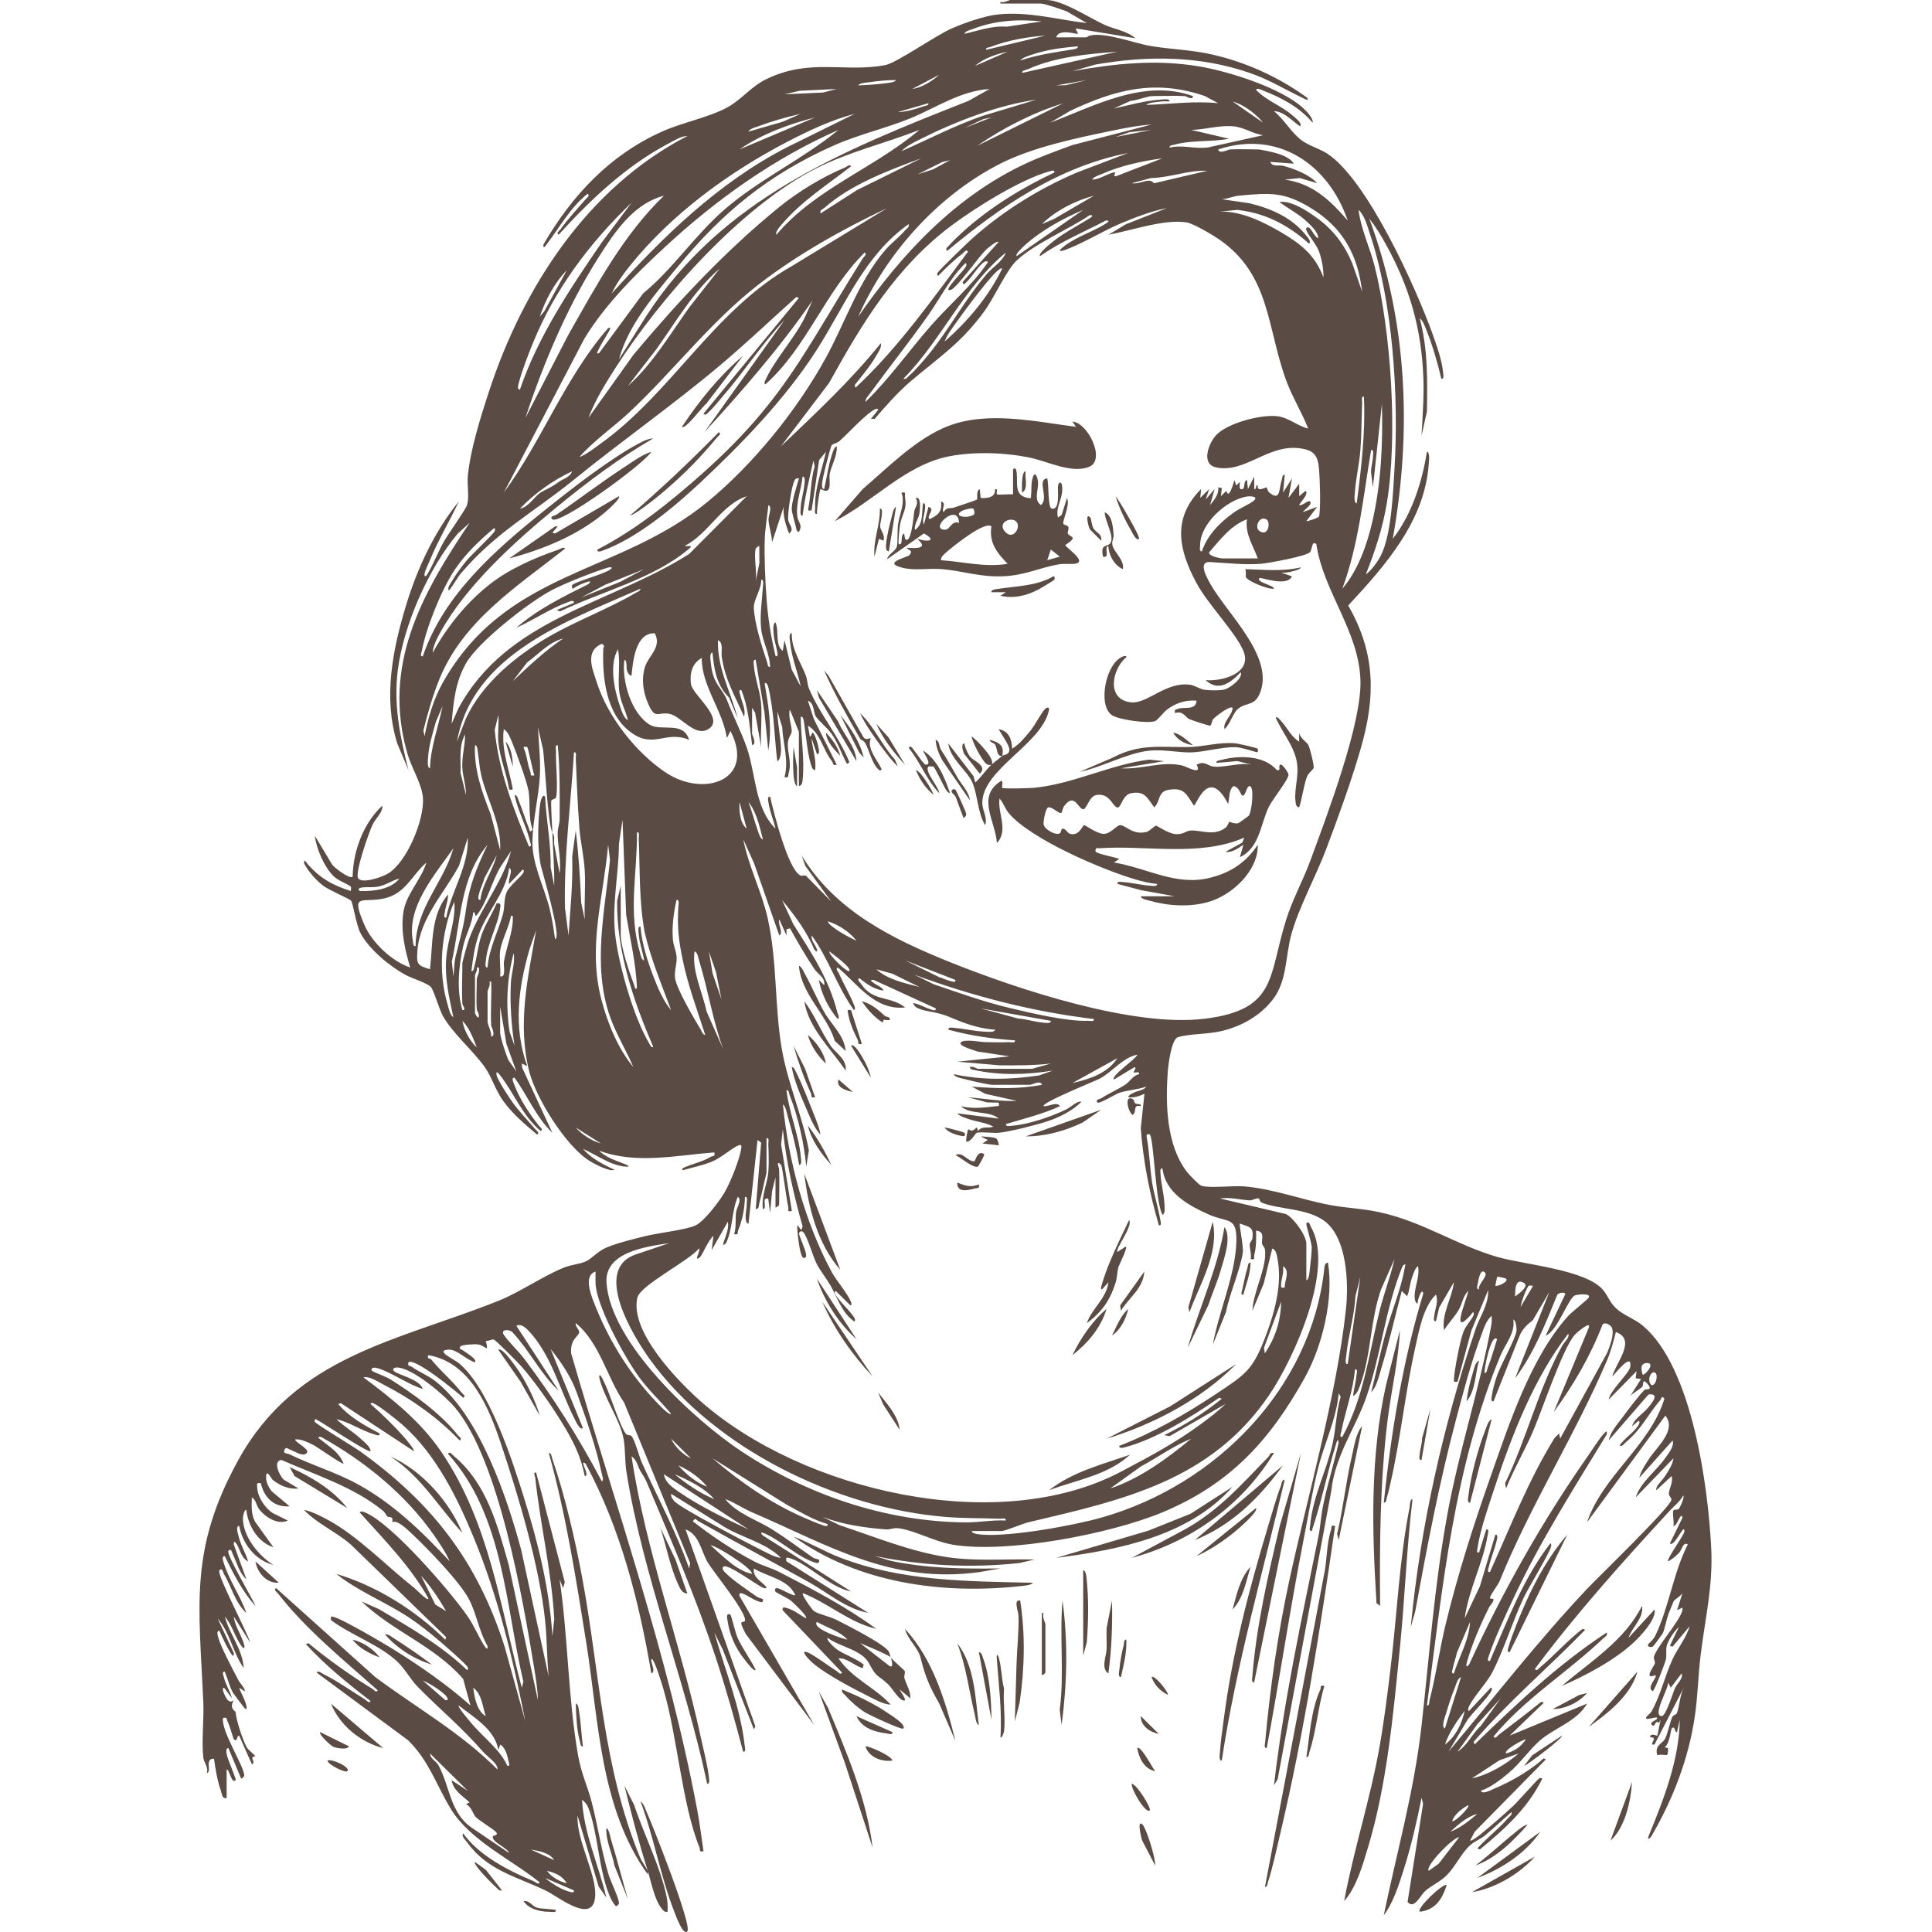 <svg width="68" height="68" viewBox="0 0 68 68" fill="none" xmlns="http://www.w3.org/2000/svg">
<g clip-path="url(#clip0_3046_4673)">
<path d="M31.348 58.337C31.442 58.452 31.834 58.785 31.845 58.818C31.866 58.882 31.808 58.986 31.835 59.075C31.903 59.301 32.053 59.522 32.044 59.776L31.665 59.464C31.649 59.481 32.017 59.947 31.761 59.838C31.605 59.773 31.383 59.396 31.253 59.276C30.852 58.906 30.861 59.065 30.593 58.553C30.334 58.059 29.56 57.971 29.132 57.648C29.061 57.716 29.392 58.009 29.452 58.051C29.718 58.24 30.123 58.364 30.398 58.588L30.367 58.712C30.075 58.636 29.81 58.344 29.512 58.368C29.987 59.076 30.785 59.381 31.348 59.996C31.102 59.99 30.826 59.833 30.609 59.724C30.042 59.441 29.052 58.924 28.595 58.523C28.543 58.477 28.117 58.063 28.402 58.15C28.588 58.206 29.216 58.673 29.442 58.812C29.496 58.846 29.579 58.969 29.638 58.869L27.548 56.677C27.523 56.548 27.599 56.572 27.693 56.597C27.947 56.665 28.145 56.839 28.37 56.96C28.438 56.888 27.91 56.398 27.833 56.334C27.732 56.25 27.338 56.069 27.295 56.02C27.261 55.981 27.266 55.87 27.382 55.902C27.484 55.929 27.944 56.189 27.991 56.145C27.753 55.588 27.009 55.496 26.535 55.207C26.482 55.519 26.805 55.653 26.977 55.864C26.988 55.911 26.916 55.904 26.884 55.894C26.672 55.827 25.606 55.004 25.458 55.145C25.379 55.22 25.508 55.33 25.563 55.385C25.81 55.633 26.336 55.983 26.641 56.2C26.739 56.27 26.947 56.247 26.821 56.394C26.577 56.367 26.311 56.139 26.122 56.083C26.033 56.058 26.009 56.089 26.029 56.175L28.657 60.714L26.254 57.518C26.207 57.43 26.083 57.197 26.088 57.119C26.091 57.084 26.217 57.085 26.223 57.047C26.275 56.734 25.11 55.338 24.9 54.975C24.678 54.591 24.612 54.007 24.129 53.829L26.585 60.76L26.535 60.87L25.443 58.069L25.143 57.46C25.506 58.749 26.066 60.102 26.211 61.442C26.219 61.511 26.268 61.668 26.156 61.653C25.861 60.537 25.55 59.419 25.186 58.323C24.506 56.269 23.668 54.316 22.83 52.327C22.69 51.997 22.701 52.044 22.543 51.78C22.446 51.617 22.412 51.367 22.229 51.263C22.736 54.629 23.951 57.825 24.667 61.152C24.757 61.571 24.898 62.094 24.944 62.506C24.951 62.575 25.006 62.79 24.889 62.78C24.112 59.097 22.635 55.506 22.046 51.788C21.988 51.429 22.015 50.994 21.946 50.634C21.816 49.949 21.248 49.185 21.09 48.475C21.088 48.207 21.32 48.773 21.332 48.8C21.493 49.153 21.845 50.253 22.034 50.472C22.087 50.533 22.18 50.492 22.232 50.552C22.345 50.682 22.502 51.284 22.597 51.494C23.154 52.728 23.809 53.924 24.255 55.206L24.291 55.015L21.966 49.364C21.355 48.474 21.115 47.264 20.265 46.569C20.233 46.696 20.404 46.794 20.382 46.904C20.354 47.045 20.061 47.138 20.103 47.637C21.651 52.974 23.517 58.24 24.542 63.717C24.632 64.195 24.69 64.678 24.761 65.158C24.581 65.19 24.657 65.116 24.619 65.021C24.003 63.511 23.848 61.138 23.35 59.45C23.329 59.376 23.009 58.292 22.925 58.399C22.894 58.526 23.1 58.829 22.925 58.899C22.49 56.351 21.845 53.804 20.612 51.515C20.349 51.327 20.796 51.962 20.582 51.952C20.437 51.229 20.164 50.698 19.784 50.08C19.404 49.461 18.844 48.656 18.363 48.105C18.253 47.979 17.443 47.159 17.375 47.147C17.298 47.133 17.188 47.212 17.098 47.196C17.216 47.659 17.094 47.356 16.817 47.318C16.713 47.303 16.264 47.328 16.212 47.385C16.12 47.485 16.259 47.499 16.292 47.527C16.357 47.582 16.817 47.843 16.718 47.947C16.422 47.871 16.086 47.492 15.801 47.503C15.272 47.524 15.986 47.843 16.149 47.978C17.217 48.858 18.032 51.399 18.445 52.719C18.939 54.3 19.344 55.927 19.442 57.586L19.508 56.989C19.417 55.315 19.017 53.679 18.84 52.016C18.832 51.95 18.748 51.816 18.87 51.829L19.878 55.685L19.822 55.896L19.695 55.584C19.997 57.617 19.99 59.773 20.348 61.792C20.46 62.429 20.682 62.868 20.829 63.443C21.043 64.276 21.173 65.168 21.422 65.987C21.489 66.208 21.816 66.878 21.784 67.005C21.779 67.024 21.692 67.129 21.657 67.07C21.567 66.961 21.503 66.841 21.45 66.711C21.067 65.789 21.048 64.517 20.707 63.627C20.657 63.497 20.591 63.432 20.486 63.344C20.545 64.52 21.07 65.644 21.341 66.786L21.07 66.398L20.328 63.908C20.284 64.751 20.974 65.921 20.951 66.695C20.916 67.798 19.662 66.76 19.212 66.544C18.171 66.044 17.148 65.834 16.439 64.84C16.39 64.772 16.222 64.616 16.305 64.534C16.873 65.32 17.897 65.842 18.786 66.213C18.845 66.237 18.948 66.35 18.997 66.255C17.991 65.443 16.54 64.779 15.861 63.658C15.369 62.847 15.094 61.968 14.367 61.254L11.144 58.869C11.201 58.78 11.333 58.899 11.397 58.931C11.876 59.167 12.387 59.53 12.847 59.814C12.901 59.848 12.985 59.971 13.044 59.871C12.236 59.251 11.454 58.617 10.764 57.867L10.858 57.837C11.563 58.42 12.32 58.958 13.101 59.438C13.154 59.471 13.238 59.595 13.297 59.495C12.095 58.425 10.77 57.356 9.783 56.083C9.745 56.033 9.612 55.963 9.718 55.896L13.204 59.024C14.644 60.1 16.241 60.996 17.509 62.281C17.535 62.07 17.164 61.843 17.001 61.656C16.248 60.791 15.496 60.177 14.712 59.38C14.448 59.111 14.263 58.751 13.994 58.493C13.367 57.892 12.348 57.55 11.65 57.022C11.653 56.971 11.624 56.896 11.682 56.897C11.925 56.903 13.542 57.863 13.861 58.061C14.781 58.634 15.754 59.31 16.559 60.027L16.301 59.093C15.308 57.938 13.809 57.411 12.727 56.366L13.34 56.637C14.42 57.28 15.524 57.901 16.433 58.776C16.48 58.786 16.476 58.711 16.464 58.683C16.416 58.578 15.611 57.878 15.452 57.743C15.134 57.474 14.802 57.206 14.457 56.973C13.615 56.402 12.622 56.024 11.84 55.397C13.256 55.816 14.628 56.682 15.672 57.713L15.703 57.62L12.348 54.363C11.835 53.916 11.163 53.63 10.7 53.144C10.986 53.201 11.27 53.351 11.525 53.486C12.586 54.053 13.614 55.131 14.594 55.899C14.623 55.921 15.136 56.442 15.07 56.242C14.436 55.116 13.522 54.194 12.664 53.237C12.703 53.157 12.839 53.229 12.899 53.255C13.833 53.679 15.834 55.991 16.452 56.879C16.689 57.219 16.834 57.593 17.043 57.922C17.084 57.986 17.174 58.115 17.16 57.933C16.865 57.433 16.778 56.823 16.519 56.312C16.205 55.69 15.043 54.497 14.502 53.987C14.351 53.846 13.973 53.469 13.805 53.581C13.861 53.332 13.688 53.423 13.636 53.375C13.579 53.322 13.563 53.243 13.484 53.178C12.468 52.34 11.096 51.91 9.909 51.387C9.588 51.412 9.836 51.941 9.988 52.08L10.509 52.391C10.17 52.429 9.846 52.288 9.589 52.079C9.564 52.059 9.397 51.721 9.369 51.923C9.342 52.125 9.436 52.324 9.56 52.486L10.193 53.017C9.636 53.058 9.302 52.712 9.179 52.204C9.017 52.179 9.046 52.231 9.053 52.36C9.07 52.695 9.324 53.075 9.602 53.257L10.13 53.517C9.785 53.689 9.318 53.389 9.116 53.111C9.012 52.968 9.013 52.785 8.864 52.704C8.858 53.001 8.832 53.29 8.978 53.561L9.623 54.457C9.077 54.285 8.723 53.689 8.672 53.143C8.585 53.132 8.55 53.389 8.55 53.434C8.548 54.077 9.099 54.753 9.623 55.083C8.979 54.912 8.538 54.336 8.419 53.707C8.29 53.706 8.369 53.955 8.385 54.023C8.457 54.354 8.637 54.639 8.735 54.959C8.499 54.845 8.459 54.569 8.347 54.373C8.31 54.306 8.214 54.183 8.229 54.363L8.672 55.584C8.426 55.374 8.333 54.99 8.195 54.709C8.174 54.666 8.143 54.471 8.039 54.584C7.944 54.688 8.893 56.268 8.989 56.523C8.54 56.028 8.205 55.375 7.912 54.771C7.785 54.763 7.861 54.96 7.88 55.022C8.065 55.625 8.467 56.178 8.672 56.774C8.271 56.401 8.149 55.848 7.88 55.395C7.859 55.36 7.821 55.155 7.723 55.272C7.613 55.404 8.718 57.466 8.801 57.806L8.23 56.899C8.257 57.184 8.428 57.438 8.527 57.7C8.532 57.714 8.685 58.072 8.546 57.995C8.278 57.666 8.182 57.204 7.914 56.899C8.078 57.524 8.534 58.038 8.579 58.713C8.202 58.181 8.098 57.468 7.661 56.962L8.229 58.183C8.243 58.366 8.153 58.236 8.113 58.173C7.973 57.952 7.831 57.642 7.723 57.4C7.6 57.388 7.671 57.592 7.688 57.653C7.777 57.98 8.216 58.802 8.395 59.145C8.445 59.239 8.658 59.465 8.609 59.527L8.421 59.402C8.48 59.609 8.635 59.823 8.674 60.059C8.685 60.129 8.683 60.194 8.609 60.122C8.585 60.099 8.229 59.627 8.203 59.584C8.081 59.379 8.009 59.065 7.912 58.839C7.794 58.825 7.863 58.966 7.878 59.029C7.941 59.292 8.098 59.52 8.166 59.778L7.913 59.434C7.828 59.333 7.842 59.498 7.861 59.547C7.934 59.728 8.046 60.002 8.229 59.84C8.051 60.142 8.29 60.229 8.292 60.253C8.311 60.544 8.537 61.221 8.678 61.487C8.741 61.606 8.903 61.704 8.99 61.812C8.734 61.843 9.039 62.025 8.865 62.093L8.419 61.092C8.335 61.057 8.358 61.349 8.231 61.216C8.207 61.193 8.083 60.723 8.009 60.587C7.961 60.5 8.014 60.433 7.851 60.465C7.766 60.918 8.628 62.218 8.593 62.501C8.588 62.539 8.509 62.61 8.484 62.593L8.039 61.529C7.921 61.517 7.979 61.733 7.992 61.795C8.024 61.945 8.324 62.622 8.293 62.655C8.149 62.812 8.07 62.254 7.977 62.281V63.282C7.813 63.328 7.812 63.135 7.771 63.017C7.65 62.674 7.583 62.266 7.533 61.905C7.447 61.888 7.381 61.927 7.355 62.01C7.316 62.13 7.411 62.374 7.281 62.405C7.343 62.199 7.176 62.03 7.157 61.87C7.087 61.272 7.183 60.549 7.156 59.93C7.006 56.485 6.651 54.541 8.388 51.388C10.418 47.702 13.98 47.209 17.54 45.786C18.309 45.479 19.061 44.939 19.841 44.618C20.095 44.513 20.412 44.495 20.627 44.393C20.841 44.291 21.035 44.041 21.343 43.911C21.719 43.75 22.3 43.61 22.708 43.508C23.169 43.392 24.135 43.291 24.481 43.131C24.787 42.99 25.335 42.261 25.509 41.957C25.711 41.607 26.04 40.791 26.092 40.404C26.103 40.322 26.087 40.277 25.998 40.311C25.765 40.401 25.395 40.746 25.058 40.885C24.72 41.024 24.376 41.088 24.034 41.187C23.946 41.127 24.123 41.074 24.158 41.06C24.452 40.939 24.725 40.888 25.017 40.717C25.098 40.669 25.176 40.728 25.141 40.561C23.799 40.663 22.39 40.987 21.088 40.499C21.318 40.744 21.713 40.859 22.023 40.984C22.171 41.045 22.157 41.074 22.009 41.061C21.473 41.015 20.994 40.643 20.518 40.436C20.781 40.741 21.15 40.944 21.509 41.116C21.659 41.188 21.678 41.177 21.5 41.188C21.253 41.13 20.965 40.993 20.752 40.861C19.915 40.342 18.862 38.651 18.625 37.705C18.202 36.01 18.582 34.413 18.871 32.737L18.637 33.412C18.24 34.774 18.065 36.156 18.556 37.524L18.366 37.431L18.377 37.575L19.442 39.872C18.876 39.328 18.565 38.566 18.112 37.932C17.994 37.918 18.057 38.063 18.078 38.122C18.283 38.677 18.603 39.157 18.967 39.622C19.005 39.671 19.137 39.742 19.031 39.809C18.383 39.268 18.084 38.448 17.572 37.809C17.499 37.718 17.455 37.71 17.478 37.838C17.511 38.013 17.908 38.612 18.035 38.791C18.278 39.133 18.573 39.426 18.841 39.746C18.883 39.796 19.009 39.871 18.905 39.934C18.477 39.574 18.031 39.198 17.705 38.741C17.441 38.371 17.302 37.896 17.064 37.56C16.652 36.981 15.936 36.375 15.59 35.761C15.461 35.532 15.274 34.869 15.166 34.741C15.048 34.602 14.483 34.429 14.27 34.312C13.705 34.002 12.968 33.396 12.677 32.82C12.539 32.546 12.424 31.787 12.355 31.698C12.312 31.642 11.57 31.326 11.369 31.17C11.113 30.973 10.853 30.671 10.703 30.388C10.694 30.197 10.771 30.345 10.818 30.4C11.245 30.898 11.713 31.167 12.348 31.359C12.356 31.215 12.386 31.225 12.27 31.155C12.1 31.051 11.895 30.989 11.738 30.836C11.414 30.519 11.13 29.865 11.083 29.419L11.683 30.42C11.758 30.538 12.314 30.959 12.412 30.858C12.426 29.963 12.788 28.974 13.457 28.355C13.479 28.591 13.222 28.802 13.116 29.02C12.985 29.29 12.479 30.733 12.607 30.915C12.75 31.119 13.469 30.862 13.659 30.745C14.33 30.335 14.948 28.831 14.885 28.07C14.844 27.586 14.489 27.037 14.344 26.539C13.437 23.422 14.837 20.912 16.529 18.402L16.116 18.777C15.087 19.99 14.205 22.003 14.003 23.574C13.845 24.806 14.08 25.913 14.374 27.102L13.977 26.15C13.483 24.551 13.82 22.855 14.295 21.296C14.689 20.003 15.294 18.701 16.148 17.651C15.823 18.352 15.417 19.02 15.123 19.736C15.072 19.862 14.965 20.069 14.944 20.185C14.921 20.311 14.985 20.307 15.04 20.216C15.261 19.845 15.416 19.424 15.631 19.048C15.779 18.788 16.386 17.941 16.437 17.779C16.526 17.494 16.435 17.057 16.466 16.744C16.558 15.817 16.916 14.677 17.209 13.784C18.406 10.129 20.668 6.608 24.192 4.788C23.975 4.786 23.707 4.958 23.516 5.059C22.034 5.843 20.776 7.033 19.663 8.261C19.557 8.196 19.691 8.124 19.727 8.074C20.001 7.688 20.311 7.366 20.615 7.01C20.657 6.961 20.781 6.884 20.678 6.822C20.063 7.312 19.705 7.995 19.243 8.596C19.199 8.654 19.115 8.793 19.126 8.607C20.132 6.88 21.463 5.447 23.326 4.62C24.038 4.305 24.934 4.137 25.587 3.787C26.093 3.516 26.426 3.049 26.977 2.783C28.518 2.037 29.747 2.565 31.162 2.29C31.569 2.21 32.943 1.238 33.523 0.99C33.962 0.802 34.657 0.556 35.126 0.508C36.194 0.397 37.206 0.689 38.253 0.813L37.557 0.407C37.4 0.342 36.764 0.125 36.638 0.125H35.213V0.063C35.332 0.116 35.506 0 35.562 0H36.828C37.393 0 38.336 0.624 38.864 0.868C39.225 1.034 39.651 1.078 39.963 1.346L37.873 1.002C37.845 1.037 37.958 1.172 37.936 1.189C37.9 1.219 37.27 0.984 37.176 1.314C37.439 1.321 37.703 1.306 37.967 1.314C38.401 1.328 38.205 1.291 38.358 1.253C38.895 1.12 39.949 1.53 40.507 1.621C41.227 1.739 41.95 1.754 42.674 1.921C43.883 2.199 45.016 2.719 46.011 3.442C46.08 3.579 45.917 3.478 45.871 3.456C45.231 3.15 44.677 2.804 43.985 2.566C42.223 1.958 40.382 1.953 38.556 2.272L37.746 2.504C39.254 2.237 40.668 2.082 42.192 2.335C43.246 2.509 45.104 3.095 45.883 3.819C45.984 3.913 46.235 4.175 46.201 4.319C45.736 3.77 45.104 3.436 44.44 3.181C44.379 3.157 44.247 3.079 44.206 3.161C44.577 3.546 45.105 3.722 45.502 4.071C45.596 4.154 45.852 4.344 45.757 4.445C45.484 4.261 45.191 3.918 44.839 3.913C45.197 4.2 45.455 4.679 45.821 4.945C46.077 5.132 46.429 5.226 46.696 5.395C48.108 6.288 49.843 10.141 50.414 11.735C50.56 12.144 50.757 12.687 50.792 13.115C50.798 13.184 50.839 13.348 50.73 13.332C50.599 12.77 50.423 12.16 50.208 11.626C50.16 11.505 50.079 11.273 49.97 11.204C50.259 12.284 50.24 13.379 50.222 14.489L50.033 15.335C50.069 14.657 50.124 13.979 50.098 13.298C50.032 11.559 49.615 10.113 48.777 8.596C48.614 8.301 48.409 7.96 48.196 7.699C49.539 11.308 49.697 15.193 49.02 18.965C49.689 18.11 50.056 16.963 50.223 15.899C50.335 15.917 50.294 16.224 50.288 16.308C50.159 18.327 48.763 19.899 47.453 21.312C48.419 22.993 48.419 24.519 47.896 26.336C47.566 27.483 47.1 28.766 46.676 29.888C46.319 30.834 45.712 31.946 45.454 32.874C45.237 33.654 45.312 34.544 44.777 35.209C44.332 35.763 43.705 36.115 43.015 36.285C42.523 36.406 41.877 36.381 41.463 36.504C41.229 36.572 41.12 37.478 41.103 37.712C41.019 38.853 41.049 40.297 41.773 41.242C41.844 41.336 42.203 41.711 42.287 41.736C42.597 41.827 43.387 41.724 43.786 41.756C44.817 41.841 45.843 42.236 46.852 42.42C47.408 42.52 47.982 42.539 48.564 42.668C50.079 43 51.241 43.812 52.679 44.234C53.644 44.517 55.83 44.68 56.429 45.41C56.604 45.624 56.664 45.858 56.903 46.069C57.168 46.303 57.546 46.427 57.824 46.661C59.567 48.131 60.122 52.34 60.229 54.487C60.296 55.825 60.017 56.951 59.857 58.249C59.769 58.969 59.757 59.704 59.65 60.423C59.429 61.922 58.873 63.353 58.107 64.656C57.979 64.787 57.995 64.697 58.039 64.59C58.564 63.312 59.11 61.912 59.121 60.526L59.026 60.964C58.939 60.998 58.966 60.708 58.837 60.838C58.812 60.864 58.76 61.411 58.584 61.497L58.709 61.526C58.715 61.922 58.649 61.702 58.33 61.777C58.233 61.431 58.485 61.381 58.585 61.231C58.684 61.082 58.768 60.649 58.852 60.445C58.889 60.354 58.999 60.359 59.024 60.289C59.112 60.053 59.131 59.632 59.28 59.367L58.233 61.401C58.044 61.426 58.223 61.292 58.209 61.186C58.2 61.128 58.057 61.174 58.076 61.119C58.124 60.985 58.315 61.104 58.329 61.089C58.349 61.067 58.416 60.615 58.455 60.525L58.383 60.637C58.24 60.513 58.264 60.831 58.14 60.712C58.026 60.602 58.349 60.55 58.329 60.463C58.275 60.404 57.859 60.596 57.95 60.431C57.983 60.372 58.083 60.317 58.13 60.234C58.455 59.65 58.592 58.999 58.869 58.397C59.039 58.025 59.349 57.652 59.47 57.239L58.867 57.958L58.774 57.927L59.089 57.269C58.932 57.398 58.701 57.753 58.66 57.94C58.627 58.096 58.668 58.258 58.632 58.413C58.605 58.527 58.232 59.519 58.171 59.522C57.925 59.389 58.345 59.057 58.266 58.959C57.813 59.147 58.235 58.624 58.248 58.543C58.259 58.476 58.196 58.391 58.214 58.315C58.292 57.987 59.068 57.124 59.202 56.722C59.218 56.673 59.223 56.631 59.216 56.58L59.026 56.674L59.216 56.08C59.171 56.15 58.925 56.324 58.915 56.341C58.903 56.362 58.781 56.67 58.74 56.767C58.664 56.946 58.582 57.388 58.523 57.489C58.498 57.533 58.197 57.944 58.169 57.956C58.107 57.983 57.965 57.977 58.013 57.865C58.121 57.764 58.204 57.693 58.269 57.554C58.754 56.528 58.892 55.367 59.405 54.358C59.24 54.254 59.194 54.546 59.113 54.636C59.017 54.743 58.843 54.893 58.71 54.954C58.648 54.884 59.25 54.065 59.28 53.922C59.288 53.886 59.296 53.818 59.248 53.827C59.174 53.873 58.896 54.444 58.773 54.327L59.217 53.42C59.17 53.151 59.016 53.766 58.9 53.701C58.928 53.552 58.86 53.297 58.895 53.173C58.914 53.105 59.032 53.169 59.095 53.099C59.12 53.07 59.3 52.708 59.248 52.637C59.115 52.864 58.928 53 58.773 53.169C57.117 54.965 55.483 56.784 54.023 58.74C54.086 58.842 54.163 58.719 54.213 58.677C54.709 58.266 55.179 57.73 55.702 57.331L55.795 57.362C54.507 58.693 53.078 59.894 51.869 61.307L51.9 61.399C53.368 59.98 54.837 58.583 56.556 57.457C56.585 57.579 56.492 57.605 56.424 57.67C55.178 58.857 53.668 59.784 52.567 61.119C52.634 61.224 52.705 61.093 52.755 61.055C53.256 60.675 53.757 60.294 54.246 59.898L54.339 59.929L53.137 61.087L55.86 59.962C55.497 60.596 54.687 60.826 54.182 61.275C53.828 61.591 53.496 62.069 53.103 62.4C52.821 62.637 52.472 62.909 52.123 63.028C52.168 63.178 52.503 62.992 52.589 62.956C53.17 62.71 53.725 62.393 54.213 61.994C54.263 61.953 54.339 61.829 54.403 61.932L51.905 64.471L51.743 64.779C51.789 64.824 52.093 64.576 52.152 64.528C52.508 64.237 52.926 63.872 53.263 63.56C53.424 63.411 54.12 62.617 54.182 62.589C54.215 62.574 54.289 62.577 54.275 62.62C53.766 63.647 52.962 64.375 52.09 65.092L51.996 65.061C52.323 64.694 52.757 64.367 53.073 63.997C53.132 63.927 53.226 63.895 53.199 63.778C52.892 64.047 52.592 64.326 52.28 64.591C52.124 64.723 51.897 64.811 51.748 64.942C51.437 65.218 51.222 65.702 50.921 66.002C50.678 66.244 50.389 66.354 50.158 66.562C49.98 66.723 49.775 67.219 49.542 66.942L50.088 63.489L50.034 63.278C49.867 64.112 49.674 64.956 49.417 65.767C49.246 66.306 49.046 66.963 48.704 67.409C49.171 65.155 49.773 63.046 50.033 60.742C50.316 58.218 50.48 55.837 50.94 53.314C51.349 51.063 52.076 48.881 52.488 46.645C52.508 46.535 52.508 46.426 52.503 46.315C52.303 46.468 52.211 46.799 52.122 47.034C51.781 47.938 51.49 49.041 51.242 49.982C50.656 52.196 50.224 54.455 49.813 56.707L49.654 57.269C49.989 53.725 50.803 50.156 51.933 46.784C52.08 46.344 52.401 45.916 52.378 45.408L51.789 46.829L51.3 48.631C51.187 48.636 51.166 48.663 51.174 48.538C51.195 48.182 51.378 47.25 51.494 46.913C51.579 46.663 51.758 46.516 51.87 46.282C51.876 46.09 51.804 46.241 51.755 46.295C51.04 47.083 51.62 45.753 51.68 45.438C51.497 45.597 51.476 45.865 51.352 46.084C51.205 46.342 50.984 46.565 50.825 46.816C50.73 46.24 51.109 45.693 51.173 45.126L50.655 46.021L50.54 46.502C50.428 46.517 50.477 46.36 50.485 46.291C50.513 46.041 50.637 45.827 50.54 45.563C50.09 46 49.947 46.829 49.81 47.439C49.458 49.013 49.298 50.636 48.938 52.21C48.9 52.373 48.863 52.554 48.811 52.712C48.79 52.777 48.796 52.901 48.704 52.886C48.967 50.401 49.367 47.921 50.095 45.529C50.042 45.255 49.846 45.899 49.907 45.875C49.827 45.894 49.798 45.751 49.794 45.702C49.757 45.345 49.988 44.943 49.907 44.562C49.806 44.629 49.725 44.885 49.687 45C49.621 45.201 49.609 45.427 49.526 45.624L49.338 45.437C49.096 46.35 48.882 47.287 48.609 48.191C48.532 48.446 48.447 48.823 48.261 49.005C48.442 48.293 48.588 47.572 48.785 46.863C48.996 46.103 49.299 45.417 49.44 44.632C49.459 44.528 49.511 44.428 49.367 44.56C48.762 46.027 48.603 47.709 48.088 49.18C47.712 50.254 46.984 51.245 46.858 52.471L44.969 62.622L44.84 62.837C45.18 59.888 45.812 56.99 46.403 54.086C46.475 53.731 46.495 53.344 46.567 52.996C46.719 52.253 46.95 51.523 47.115 50.782C47.096 50.575 47.047 50.754 47.026 50.821C46.713 51.832 46.51 52.883 46.168 53.886C46.055 53.901 46.107 53.746 46.114 53.676C46.215 52.64 46.69 51.772 46.9 50.822C47.02 50.277 47.031 49.704 47.185 49.162L47.119 49.036C47.033 49.962 46.609 50.804 46.388 51.694C46.189 52.498 46.032 53.426 45.871 54.249C45.397 56.664 45.04 59.105 44.585 61.523C44.472 61.537 44.524 61.382 44.53 61.312C44.703 59.408 44.973 57.505 45.377 55.638C46.032 52.614 47.039 49.136 47.372 46.093C47.471 45.192 47.424 43.565 46.608 42.969C45.997 42.522 45.009 42.573 44.408 42.328C44.331 42.296 44.338 42.183 44.292 42.179C44.199 42.17 44.082 42.253 43.981 42.248C43.648 42.231 43.294 42.129 42.94 42.182L45.264 42.732C45.538 42.874 45.979 43.483 45.979 43.778V45.061C46.07 45.054 46.09 44.781 46.098 44.709C46.12 44.501 46.171 44.088 46.169 43.904C46.167 43.72 45.952 43.093 45.98 43.059C46.077 42.941 46.117 43.148 46.137 43.182C46.994 44.617 45.54 47.826 44.663 49.113C42.62 52.112 39.545 52.792 36.199 53.578C35.976 53.631 35.39 53.887 35.244 53.887H34.199C34.209 53.988 34.471 54.005 34.548 54.012C35.56 54.098 37.797 53.694 38.807 53.403C42.834 52.245 46.157 48.837 46.611 44.653C46.621 44.56 46.625 44.46 46.739 44.436C46.948 45.696 46.547 47.367 45.927 48.484C44.705 50.685 43.3 52.236 40.912 53.23C39.091 53.987 35.48 54.683 33.552 54.371C32.904 54.267 32.15 53.843 31.603 53.788C31.434 53.771 31.317 53.841 31.191 53.831C30.398 53.768 29.689 53.666 28.943 53.388L29.56 53.685C30.787 54.089 32.075 54.624 33.362 54.81C34.371 54.956 35.398 54.865 36.416 54.89L35.877 55.014C34.162 55.198 32.467 55.11 30.78 54.765L31.338 54.933C32.611 55.205 33.913 55.223 35.212 55.203L34.487 55.33C31.362 55.77 29.141 54.374 26.473 53.23C26.147 53.09 25.857 52.881 25.523 52.762C25.951 53.285 26.648 53.495 27.189 53.837C27.671 54.142 28.139 54.49 28.605 54.818C28.671 54.864 28.807 54.881 28.816 54.89C28.847 54.92 28.848 55.041 28.728 55.009C28.124 54.845 27.501 54.23 26.922 53.976C26.816 53.93 26.722 53.919 26.852 54.045L29.956 56.015C29.218 55.884 28.405 55.006 27.765 54.832C27.646 54.8 27.67 54.862 27.677 54.95L30.557 56.767C29.767 56.618 29.158 56.072 28.479 55.692C27.178 54.966 25.874 54.27 24.578 53.538C24.477 53.481 24.498 53.396 24.383 53.543C25.024 54.047 25.827 54.586 26.556 54.962C26.848 55.113 27.169 55.194 27.444 55.337C28.617 55.943 29.79 56.558 30.842 57.33C29.907 57.115 29.162 56.434 28.276 56.08C28.144 56.038 28.578 56.659 28.653 56.708C28.816 56.814 29.217 56.901 29.428 57.007C29.828 57.208 30.997 57.802 31.25 58.086C31.329 58.175 31.326 58.304 31.348 58.332C31.288 58.255 30.439 57.897 30.272 57.832L31.317 58.645C31.48 58.715 31.358 58.345 31.348 58.332V58.337ZM36.668 0.754C35.844 0.67 35.026 0.716 34.245 1.019C34.161 1.052 33.96 1.096 33.945 1.19C34.437 1.082 34.916 0.896 35.432 0.94L36.668 0.754ZM36.795 1.254C36.181 1.292 35.454 1.421 34.879 1.646C34.812 1.672 34.691 1.664 34.705 1.754L36.795 1.254ZM37.935 1.63C37.389 1.68 36.876 1.74 36.354 1.913C36.232 1.954 35.978 2.027 35.909 2.129C36.517 1.928 37.132 1.84 37.761 1.739C37.818 1.729 37.951 1.712 37.935 1.63ZM35.465 1.818C35.089 1.897 34.605 2.059 34.325 2.317L35.465 1.818ZM39.328 1.818C38.265 1.904 37.166 1.996 36.183 2.434C36.112 2.465 35.964 2.479 35.972 2.567L39.328 1.818ZM33.058 2.631L32.109 3.131C32.448 3.085 32.809 2.854 33.058 2.631ZM31.538 2.819C31.237 2.817 30.925 2.846 30.628 2.89C30.527 2.905 30.247 2.917 30.208 3.006C30.502 2.992 30.829 2.975 31.118 2.936C31.215 2.923 31.5 2.905 31.538 2.819ZM38.251 2.819L37.175 3.006L37.515 2.998L38.251 2.819ZM41.704 3.382C41.337 3.361 40.936 3.382 40.564 3.382C40.391 3.382 39.994 3.543 39.786 3.552L39.202 3.819C39.744 3.701 40.322 3.537 40.878 3.504C40.947 3.501 41.176 3.461 41.165 3.569C41.051 3.568 40.938 3.562 40.825 3.577C40.703 3.593 40.416 3.611 40.342 3.694C41.195 3.662 42.027 3.548 42.875 3.632L42.403 3.379C40.657 2.785 39.278 3.145 37.669 3.901L36.955 4.322C38.531 3.724 40.269 2.761 41.989 3.383C41.98 3.547 41.747 3.385 41.705 3.382L41.704 3.382ZM29.448 3.132L28.15 3.195L27.611 3.319L28.973 3.256L29.448 3.132ZM34.831 3.132C33.79 3.201 32.952 3.792 32.044 4.163C31.171 4.52 30.225 4.73 29.342 5.123C27.05 6.144 25.451 7.456 23.876 9.36C23.071 10.334 22.119 11.418 21.785 12.645L22.747 11.123C25.43 6.98 29.666 5.296 34.086 3.551L34.832 3.132H34.831ZM36.478 3.508C35.12 3.7 33.629 4.277 32.402 4.893C32.178 5.005 31.899 5.137 31.728 5.321C32.673 4.906 33.585 4.428 34.563 4.086L36.478 3.508ZM44.459 4.32C44.195 3.998 43.787 3.69 43.382 3.57L44.459 4.32ZM32.678 3.633L31.602 3.944C31.892 3.94 32.23 3.841 32.505 3.742C32.571 3.718 32.693 3.72 32.678 3.633ZM37.428 3.633C36.352 3.967 35.313 4.5 34.389 5.134L37.428 3.633ZM28.181 4.008C27.681 4.12 27.171 4.264 26.692 4.445C26.595 4.482 26.376 4.53 26.345 4.633L27.545 4.286L28.181 4.008ZM30.081 4.008C29.273 4.217 28.475 4.594 27.736 4.977C25.653 6.057 23.633 7.535 22.166 9.361C21.933 9.65 21.684 9.991 21.531 10.329C23.329 8.338 25.273 6.434 27.695 5.186L30.081 4.008ZM28.688 4.133C27.767 4.368 26.802 4.723 26.028 5.259L28.688 4.133ZM34.895 4.133L34.607 4.193L33.945 4.508L34.895 4.133ZM40.532 4.384C40.079 4.413 39.633 4.499 39.19 4.59C37.882 4.861 36.323 5.181 35.147 5.79C32.975 6.918 31.185 8.929 30.209 11.143C31.729 8.942 33.64 6.898 36.119 5.749C36.648 5.504 37.2 5.307 37.747 5.105L40.532 4.383V4.384ZM44.458 4.759C44.087 4.706 43.793 4.482 43.413 4.446C42.908 4.399 42.427 4.563 41.925 4.572L43.255 4.883C42.649 5.002 41.931 4.925 41.343 5.091C41.278 5.11 41.151 5.106 41.166 5.196C41.618 5.086 42.057 5.253 42.519 5.189L44.458 4.759ZM29.512 4.572C27.255 5.565 25.229 7.008 23.431 8.67C22.381 9.64 21.316 10.695 20.57 11.915L17.732 17.34C19.086 15.494 19.888 13.288 21.404 11.549C21.543 11.484 21.443 11.64 21.417 11.688C21.305 11.89 21.173 12.076 21.075 12.289C21.054 12.335 20.947 12.493 21.088 12.427L22.637 10.326C23.689 9.464 24.469 8.261 25.521 7.356C26.747 6.301 28.261 5.598 29.512 4.572ZM32.362 4.572C31.169 5.039 29.898 5.338 28.75 5.915C26.093 7.251 23.254 10.465 21.669 12.938C21.313 13.492 20.942 14.095 20.709 14.71L22.293 12.49C23.839 10.64 25.544 8.817 27.421 7.292C28.093 6.746 28.942 6.229 29.744 5.895C29.802 5.871 29.906 5.76 29.955 5.854C29.134 6.492 28.233 7.068 27.55 7.858C27.482 7.937 27.274 8.153 27.326 8.263C28.7 6.636 30.761 5.926 32.362 4.571V4.572ZM40.532 4.572L39.759 4.652L39.265 4.821L40.532 4.572ZM43.287 5.26C43.618 5.241 43.968 5.26 44.301 5.26C44.357 5.26 44.736 5.342 44.826 5.366C45.066 5.427 45.408 5.542 45.536 5.76L44.712 5.698C44.773 5.885 45.014 5.797 45.172 5.838C45.561 5.941 46.094 6.152 46.359 6.448L45.752 6.267L45.22 6.323C46.198 6.452 46.827 7.059 47.435 7.763C46.769 5.803 44.995 4.559 42.876 5.26C42.915 5.437 43.229 5.263 43.287 5.26ZM39.708 5.385C37.265 5.863 35.207 7.272 33.343 8.827C33.24 8.764 33.364 8.688 33.406 8.639C33.533 8.49 33.732 8.303 33.88 8.169C34.828 7.31 35.954 6.616 37.111 6.072C37.127 5.958 36.979 6.02 36.918 6.038C35.921 6.317 34.349 7.297 33.507 7.925C31.541 9.39 30.346 11.371 29.182 13.478L27.485 15.712C28.705 14.549 29.944 13.396 31 12.082C31.048 12.214 30.895 12.425 30.829 12.539C30.628 12.887 30.334 13.237 30.082 13.553L30.113 13.646C31.637 12.22 32.828 10.517 34.071 8.858C34.003 8.753 33.932 8.884 33.882 8.922C33.572 9.157 33.298 9.426 33.026 9.703C32.979 9.713 32.983 9.637 32.995 9.61C33.036 9.521 34.097 8.5 34.261 8.357C35.34 7.406 36.576 6.64 37.902 6.072L39.708 5.385ZM32.425 5.573C31.288 5.989 29.934 6.498 29.023 7.311C28.954 7.373 28.846 7.379 28.879 7.513L30.166 6.688L32.425 5.573ZM40.911 5.573C40.184 5.671 39.451 5.829 38.78 6.125C38.685 6.167 38.476 6.229 38.442 6.323C38.696 6.313 38.937 6.141 39.172 6.074C39.363 6.021 39.103 6.245 39.295 6.197L40.911 5.573ZM33.438 5.636L33.161 5.705L32.298 6.135L32.847 5.959L33.438 5.636ZM42.495 6.011C41.821 5.982 41.176 6.255 40.508 6.268L39.835 6.448C40.151 6.5 40.438 6.225 40.619 6.45L42.495 6.011ZM47.942 10.266C47.793 8.972 47.262 8.009 46.139 7.323C45.188 6.744 44.705 6.785 43.605 6.887C43.399 6.906 43.209 7.001 43.003 7.012L43.969 7.152C44.741 7.338 45.481 7.66 45.978 8.296C46.025 8.355 46.165 8.504 46.075 8.576C45.349 7.926 44.529 7.49 43.54 7.388L42.94 7.449C43.679 7.423 44.462 7.807 45.087 8.174C45.785 8.584 46.293 8.984 46.581 9.765C46.59 9.476 46.523 9.127 46.426 8.855C46.337 8.609 46.051 8.285 45.98 8.106C45.95 8.03 46.004 7.977 46.074 8.013C46.158 8.055 46.265 8.328 46.392 8.388C46.42 8.181 46.093 7.885 45.918 7.73C45.65 7.493 45.31 7.327 45.03 7.105C45.47 7.065 45.973 7.403 46.318 7.647C46.917 8.073 47.309 8.592 47.594 9.265L47.943 10.265L47.942 10.266ZM23.368 6.888C22.394 7.145 21.773 7.977 21.252 8.77C20.056 10.588 19.171 12.655 18.492 14.71L20.001 11.789C20.982 10.068 21.925 8.282 23.369 6.887L23.368 6.888ZM38.505 6.888C37.848 7.058 37.149 7.419 36.669 7.888L37.091 7.711L38.505 6.888ZM18.3 13.709C18.939 11.842 20.054 10.176 21.163 8.557L22.228 7.137C20.762 8.536 19.525 10.186 18.761 12.066C18.596 12.471 18.373 13.041 18.267 13.456C18.251 13.518 18.177 13.719 18.301 13.709H18.3ZM31.222 7.326C29.675 8.055 28.045 8.969 26.694 10.018C24.997 11.336 23.698 13.066 22.135 14.525C21.567 15.054 20.905 15.505 20.391 16.087C20.643 15.996 20.888 15.794 21.108 15.638C23.631 13.843 25.119 10.922 27.871 9.365L31.222 7.326L31.222 7.326ZM28.118 27.667V25.758L27.802 24.976C27.727 25.208 27.883 25.576 27.864 25.756C27.854 25.854 27.75 25.94 27.733 26.13C27.7 26.512 27.878 26.783 27.757 27.218C27.726 27.329 27.777 27.381 27.612 27.354C27.772 26.765 27.557 26.179 27.531 25.587L27.359 25.038C27.369 25.465 27.48 25.966 27.491 26.383C27.492 26.463 27.466 26.765 27.359 26.79C27.275 26.142 27.258 25.473 27.161 24.827C27.136 24.658 27.069 24.229 27.012 24.098C27 24.071 26.916 23.994 26.915 24.069C27.046 24.844 27.183 25.63 27.041 26.415L26.907 25.077L26.598 23.223C26.489 23.207 26.531 23.371 26.536 23.44C26.568 23.871 26.751 24.324 26.788 24.757C26.829 25.252 26.76 25.79 26.788 26.289L26.578 25.088L26.471 24.912V25.82C26.471 25.871 26.654 26.18 26.472 26.226C26.384 25.572 26.346 24.904 26.091 24.287C25.972 24.273 26.042 24.413 26.057 24.477C26.107 24.703 26.261 24.986 26.187 25.225C25.86 24.465 25.534 23.962 25.403 23.12C25.372 22.919 25.477 22.622 25.269 22.533C25.245 23.549 25.725 24.351 25.965 25.287L25.662 24.554C25.222 24.121 25.131 23.558 25.078 22.971C24.963 22.971 25.01 23.242 25.017 23.314C25.09 24.117 25.41 24.176 25.602 24.678C25.794 25.18 26.104 25.793 26.285 26.316C26.606 27.238 26.559 28.432 27.295 29.167C27.228 28.863 27.094 28.563 27.049 28.253C27.039 28.187 26.995 28.025 27.105 28.041C27.225 28.562 27.733 30.618 28.181 30.819C28.228 30.84 28.316 30.792 28.37 30.826L29.259 31.734L28.346 30.477L28.214 30.107C29.394 32.057 31.402 33.047 33.46 33.873C35.822 34.821 39.888 36.166 42.394 35.857C44.952 35.542 44.638 34.378 45.267 32.374C45.497 31.641 45.864 30.991 46.124 30.28C46.694 28.726 47.934 25.481 47.883 23.939C47.825 22.198 46.583 20.838 46.33 19.152C46.164 19.006 46.193 19.339 46.107 19.435C45.978 19.578 44.635 19.824 44.368 19.845C43.772 19.888 43.168 19.813 42.583 19.782C42.124 19.759 42.524 20.418 42.636 20.612C43.207 21.598 44.783 23.069 44.379 24.3C44.185 24.889 43.897 24.691 43.577 24.946C43.397 25.09 43.292 25.498 43.099 25.662C43.031 25.405 43.38 25.177 43.383 24.912C43.288 24.823 42.781 25.222 42.705 25.305C42.638 25.378 42.653 25.53 42.586 25.541C42.549 25.548 41.948 25.349 41.867 25.314C41.725 25.253 41.648 25.001 41.357 25.099C41.341 24.974 41.344 24.996 41.435 24.957C41.681 24.855 42.085 25.028 42.116 24.662C41.732 24.627 41.376 24.747 41.073 24.976C40.952 25.067 40.754 25.339 40.659 25.379C40.416 25.481 39.345 25.329 39.123 25.163C38.623 24.79 38.93 23.288 39.552 23.097C39.585 23.087 39.656 23.08 39.646 23.127C39.13 23.556 38.928 24.632 39.812 24.72C40.385 24.778 41.039 23.982 41.89 24.101C42.056 24.124 42.213 24.252 42.407 24.28C42.575 24.303 42.924 24.308 43.085 24.272C43.275 24.23 43.762 23.872 43.669 23.659C43.321 24.03 42.893 24.359 42.434 23.94C43.056 23.987 44.105 23.679 43.753 22.886C43.458 22.22 42.519 21.28 42.106 20.509C41.48 19.341 41.25 18.237 42.276 17.212L42.245 17.525L42.56 17.212L42.435 17.587L42.75 17.212L42.592 17.775C42.742 17.593 42.905 17.399 42.878 17.149L43.004 17.18L42.972 17.463L43.163 17.276C43.256 17.617 43.417 16.978 43.449 16.9L43.512 17.087L43.638 16.963C43.651 17.03 43.576 17.263 43.733 17.213C43.831 17.182 43.76 16.903 43.891 16.9L43.923 17.212L44.144 16.775L44.145 17.212C44.272 17.226 44.148 17.058 44.271 17.088C44.23 17.346 44.555 17.137 44.582 17.155C44.595 17.165 44.614 17.285 44.68 17.339C45.074 17.659 45.008 17.213 45.114 16.886C45.135 16.821 45.13 16.697 45.221 16.712L45.159 17.338L45.474 16.838L45.349 17.526L45.728 17.025L45.729 17.463L45.95 17.276C46.096 17.381 45.698 17.752 45.728 17.776C45.827 17.821 46.044 17.589 46.108 17.652C46.212 17.755 45.889 17.95 45.855 18.026L46.36 17.839L45.981 18.339C46.009 18.361 46.416 18.225 46.427 18.174C46.493 17.881 46.454 16.821 46.424 16.494C46.38 16.023 46.244 15.846 45.754 15.779C44.626 15.624 43.817 16.673 42.796 16.449C42.252 16.329 42.549 15.578 42.814 15.305C43.223 14.885 44.361 14.59 44.936 14.647C45.347 14.688 45.656 14.989 46.044 15.084C45.823 14.516 45.498 14 45.283 13.427C44.586 11.566 44.731 9.659 42.886 8.41C42.663 8.259 42.002 7.865 41.765 7.828C40.968 7.702 39.81 8.121 39.014 8.261L39.624 7.895L41.072 7.323C40.529 7.43 39.97 7.646 39.459 7.858C38.828 8.119 37.999 8.639 37.398 8.825C37.365 8.835 37.294 8.842 37.304 8.795C37.746 8.373 38.408 8.19 38.909 7.878C38.974 7.838 39.105 7.749 38.92 7.763C38.143 8.171 37.328 8.506 36.608 9.014C36.538 8.944 36.835 8.692 36.894 8.64C37.331 8.253 37.849 7.993 38.34 7.691C38.405 7.65 38.535 7.561 38.35 7.575C37.595 8.087 36.438 8.558 35.782 9.17C35.428 9.5 34.999 10.465 34.658 10.937C33.841 12.069 33.062 12.563 32.046 13.426C31.604 13.802 31.163 14.304 30.783 14.744L30.654 14.742L30.907 14.428C30.917 14.382 30.84 14.386 30.813 14.398C30.497 14.54 29.844 15.262 29.546 15.525C29.463 15.598 29.321 15.618 29.277 15.664C29.232 15.71 28.96 16.789 28.945 16.933C28.938 16.998 28.897 17.225 29.008 17.213C29.101 16.816 29.151 16.399 29.279 16.011C29.306 15.931 29.355 15.725 29.451 15.712C29.475 16.046 29.259 16.386 29.202 16.685C29.172 16.84 29.269 17.225 29.096 17.273C29.025 17.293 28.892 17.207 28.882 17.213C28.844 17.237 28.739 17.966 28.754 18.089C28.643 18.104 28.695 17.947 28.691 17.872C28.663 17.195 28.931 16.551 29.071 15.899L28.831 16.194L28.565 17.965C28.458 17.961 28.429 18.007 28.452 17.885C28.543 17.407 28.536 16.892 28.674 16.413L28.629 16.212C28.485 16.856 28.328 17.497 28.248 18.152C28.14 18.163 28.18 17.937 28.182 17.868C28.194 17.589 28.289 17.322 28.311 17.055C28.317 16.987 28.362 16.764 28.249 16.776C28.197 17.251 28.008 17.695 28.062 18.18C28.081 18.36 28.266 18.483 28.121 18.715C28.032 18.73 28.028 18.605 28.012 18.543C27.981 18.416 27.867 18.017 27.866 17.936C27.862 17.662 28.038 17.12 28.121 16.839C27.986 16.814 27.97 16.898 27.932 16.995C27.851 17.204 27.712 18.093 27.744 18.306C27.77 18.475 27.98 18.627 27.772 18.779C27.658 18.477 27.552 18.158 27.583 17.84L27.172 19.091C27.172 18.839 27.062 18.541 27.049 18.3C27.041 18.141 27.197 17.857 27.045 17.778C27.007 18.159 26.926 18.621 26.916 18.996C26.898 19.608 26.933 20.451 26.979 21.066C27.03 21.754 27.135 22.428 27.299 23.097C27.413 23.112 27.356 22.961 27.346 22.895C27.313 22.692 27.247 22.548 27.232 22.318C27.226 22.237 27.186 21.926 27.297 21.909C27.427 22.224 27.27 22.692 27.55 22.91L27.613 22.535L27.866 23.568L28.183 24.161C28.076 23.646 27.863 23.149 27.812 22.62C27.805 22.544 27.745 22.285 27.867 22.284C27.855 22.849 28.171 23.284 28.36 23.769C28.42 23.924 28.416 24.096 28.469 24.225C28.846 25.136 29.526 25.901 29.893 26.823C29.805 26.937 29.792 26.852 29.752 26.773C29.586 26.442 29.488 26.138 29.263 25.819C29.125 25.623 28.806 25.366 28.709 25.209C28.633 25.085 28.662 24.744 28.437 24.663L28.643 25.304L29.45 26.915C29.285 26.955 29.339 26.863 29.287 26.798C28.956 26.387 28.898 25.829 28.437 25.539L28.501 25.914C28.582 25.96 28.553 25.665 28.658 25.852C28.714 25.951 28.791 26.209 28.811 26.327C28.822 26.39 28.862 26.557 28.753 26.54L28.564 25.977C28.59 26.357 28.741 26.716 28.689 27.103C28.676 27.121 28.608 27.071 28.594 27.042C28.433 26.716 28.36 25.796 28.294 25.398C28.284 25.341 28.267 25.21 28.183 25.226C28.187 25.934 28.328 26.748 28.249 27.45C28.238 27.544 28.235 27.643 28.119 27.666L28.118 27.667ZM38.125 7.388C37.437 7.677 36.653 8.111 36.098 8.607C36.038 8.661 35.715 8.947 35.782 9.015L38.125 7.388ZM48.07 20.219C48.279 20.072 48.497 19.761 48.61 19.533C48.974 18.798 49.031 17.343 49.082 16.494C49.235 13.947 49.026 10.647 48.212 8.216C48.124 7.952 48.026 7.57 47.816 7.388C47.899 8.064 48.212 8.699 48.381 9.364C48.967 11.674 49.202 15.386 48.809 17.727C48.666 18.583 48.393 19.418 48.07 20.219V20.219ZM14.944 25.914C15.059 25.28 15.271 24.579 15.59 24.017C17.85 20.036 21.772 20.247 24.919 17.651C26.523 16.327 28.035 14.456 29.038 12.646C29.737 11.386 30.216 9.89 31.161 8.798C31.37 8.556 31.651 8.348 31.856 8.108C31.916 8.038 32.01 8.006 31.982 7.889C30.419 8.989 29.736 10.768 28.754 12.303C27.656 14.02 26.126 15.603 24.637 16.997C23.716 17.857 22.41 18.948 21.218 19.377C21.158 19.398 21.012 19.459 21.026 19.344C22.353 18.661 23.587 17.674 24.7 16.684C26.114 15.425 27.117 14.287 28.146 12.704C28.916 11.519 29.616 10.277 30.374 9.084C30.408 9.031 30.533 8.948 30.431 8.89C29.041 10.267 28.406 12.217 26.947 13.521C26.9 13.531 26.905 13.457 26.917 13.429C27.224 12.705 27.962 11.914 28.32 11.186L28.595 10.58C27.459 12.225 26.143 13.736 24.794 15.211L27.612 11.269C26.813 12.106 26.188 13.092 25.429 13.961C25.294 14.116 25.093 14.372 24.954 14.494C24.904 14.537 24.823 14.655 24.763 14.556L28.119 10.486L28.026 10.456C27.118 11.27 26.235 12.11 25.3 12.895C23.652 14.278 21.851 15.542 20.207 16.878C18.767 18.049 17.494 18.7 16.243 20.156C16.076 20.351 15.97 20.589 15.801 20.783C15.723 20.698 15.864 20.531 15.909 20.452C16.037 20.224 16.239 19.959 16.405 19.752C16.578 19.535 17.357 18.816 17.416 18.686C17.428 18.658 17.432 18.583 17.385 18.593C16.865 19.032 16.389 19.483 16.008 20.05C15.541 20.745 15.002 22.087 14.847 22.909C14.835 22.973 14.764 23.114 14.882 23.099C15.611 20.944 17.425 19.359 19.16 17.969C19.846 17.418 20.663 16.781 21.387 16.289C21.686 16.085 21.997 15.876 22.314 15.703C22.502 15.601 22.775 15.431 22.99 15.432C21.79 16.125 20.672 16.966 19.603 17.843C18.127 19.056 16.441 20.571 15.505 22.243C15.398 22.434 15.227 22.762 15.231 22.974C15.721 22.079 16.395 21.238 17.197 20.597C17.899 20.035 18.81 19.636 19.664 19.343C19.725 19.322 19.845 19.226 19.886 19.312C18.2 20.641 16.309 21.837 15.468 23.897C15.239 24.457 15.043 25.13 14.901 25.715L14.945 25.916L14.944 25.914ZM35.148 8.515C35.087 8.46 34.763 8.735 34.702 8.793C34.432 9.055 33.708 10.098 33.469 10.204C33.441 10.216 33.365 10.22 33.375 10.173C33.475 9.945 33.931 9.526 34.008 9.358C34.02 9.331 34.024 9.255 33.977 9.265C33.435 9.792 33.1 10.486 32.666 11.1C32.01 12.03 31.298 12.923 30.626 13.841C30.56 13.932 30.455 14.03 30.462 14.147C31.311 13.319 31.994 12.344 32.773 11.455C33.425 10.711 34.207 10.06 34.769 9.234C34.779 9.188 34.702 9.191 34.675 9.203C34.446 9.305 34.157 9.864 33.913 10.016L33.882 9.924L35.148 8.515V8.515ZM31.792 13.333C31.911 13.361 31.942 13.267 32.013 13.209C32.195 13.058 32.518 12.681 32.676 12.487C33.411 11.589 33.969 10.53 34.736 9.64C34.946 9.397 35.294 9.193 35.401 8.89C33.904 10.126 33.145 11.966 31.792 13.333ZM22.102 13.584C22.982 12.798 23.583 11.76 24.267 10.811L25.331 9.453C24.41 10.241 23.801 11.315 23.103 12.289L22.101 13.584L22.102 13.584ZM33.249 12.019C34.072 11.297 34.796 10.437 35.275 9.453C35.13 9.29 33.742 11.228 33.641 11.374C33.503 11.571 33.326 11.793 33.249 12.019ZM18.998 11.143L19.157 10.957L19.947 9.516C19.513 9.951 19.195 10.569 18.998 11.143ZM47.752 17.715C47.914 16.469 48.063 15.222 48.005 13.96C47.895 13.946 47.946 14.102 47.943 14.178C47.919 14.739 47.924 15.308 47.879 15.868C47.84 16.336 47.721 16.843 47.69 17.309C47.684 17.395 47.635 17.696 47.752 17.715ZM47.246 20.72C47.783 20.096 48.103 19.207 48.291 18.404C48.614 17.03 48.676 15.618 48.639 14.21L48.322 17.151L48.256 16.617C48.258 16.424 48.319 16.252 48.325 16.058C48.328 15.988 48.365 15.82 48.259 15.837C47.983 17.475 47.823 19.154 47.246 20.719L47.246 20.72ZM20.138 16.589C19.471 16.897 18.807 17.371 18.301 17.902C18.6 17.858 18.827 17.459 19.029 17.334C19.255 17.196 19.363 17.186 19.663 16.964C19.812 16.854 20.054 16.812 20.138 16.589ZM26.282 17.465C25.385 17.768 24.952 18.773 24.096 19.217L24.23 19.223C24.405 19.196 24.27 19.299 24.221 19.34C22.99 20.372 21.15 20.828 19.712 21.519L19.6 21.47L20.201 21.219C20.215 21.103 20.068 21.165 20.009 21.186C19.372 21.414 18.789 21.82 18.174 22.095C18.91 21.449 19.827 20.999 20.707 20.561C20.843 20.435 20.743 20.455 20.636 20.491C20.475 20.547 20.309 20.619 20.169 20.718C20.114 20.726 20.133 20.6 20.138 20.594C20.265 20.461 21.274 20.211 21.499 20.03C21.6 19.942 21.438 19.965 21.387 19.98C20.852 20.147 19.944 20.504 19.449 20.757C18.654 21.163 16.847 22.579 16.413 23.328C16.025 23.996 15.957 24.716 15.895 25.474L16.136 24.931C17.86 21.75 21.448 21.28 24.256 19.498L26.282 17.464L26.282 17.465ZM42.304 19.404C42.494 18.831 42.941 18.386 43.425 18.039C43.638 17.887 43.919 17.776 44.102 17.644C44.337 17.474 44.015 17.453 43.872 17.478C43.157 17.601 42.243 18.437 42.24 19.185C42.24 19.257 42.198 19.421 42.304 19.404ZM44.269 19.655C44.111 19.2 43.819 18.812 43.888 18.278C43.316 18.492 42.947 18.996 42.559 19.438C42.52 19.573 42.959 19.655 43.034 19.655H44.269ZM44.579 18.285C44.329 18.133 44.139 18.557 44.328 18.69C44.639 18.908 44.731 18.377 44.579 18.285ZM26.598 19.311C26.525 19.596 26.652 20.149 26.598 20.469L26.728 19.815L26.724 19.217C26.684 19.215 26.604 19.29 26.598 19.311ZM22.671 20.032L21.298 20.583L20.454 21.032L21.827 20.48L22.671 20.032ZM27.104 23.474C27.098 23.017 26.834 22.568 26.789 22.128C26.738 21.625 26.823 21.123 26.854 20.628C26.858 20.561 26.895 20.391 26.789 20.408C26.806 20.723 26.526 21.108 26.532 21.374C26.544 21.902 26.821 22.782 26.998 23.299C27.021 23.365 27.012 23.488 27.104 23.474V23.474ZM22.545 20.72C20 21.847 16.625 23.017 16.085 26.102L16.39 25.309C16.953 24.068 18.165 23.073 19.335 22.399C20.294 21.847 21.408 21.433 22.356 20.877C22.425 20.837 22.53 20.814 22.545 20.72ZM23.045 22.29C22.366 22.264 22.277 23.276 22.227 23.786C22.146 23.772 22.088 23.672 22.067 23.601C22.03 23.478 22.087 23.251 21.975 23.223C21.879 23.95 22.208 25.098 22.864 25.505C23.273 25.758 24.051 25.361 24.254 26.039C23.434 25.695 23.011 26.37 22.207 25.778C21.325 25.13 21.195 23.841 21.234 22.832C21.236 22.768 21.319 22.745 21.183 22.66C20.572 22.925 20.852 23.54 21.006 24.022C21.388 25.22 22.376 26.487 23.435 27.193C24.773 28.083 26.601 27.463 25.71 25.727L25.585 25.977C25.432 24.988 24.699 24.157 24.697 23.16C24.354 23.348 24.274 23.704 24.317 24.069C24.362 24.456 25.546 25.296 24.924 25.667C24.454 25.948 23.973 25.204 23.561 25.125C23.135 25.042 23.058 25.37 22.787 24.705C22.628 24.317 22.574 23.873 22.702 23.472C22.831 23.071 23.303 22.775 23.046 22.289L23.045 22.29ZM19.821 22.473C19.308 22.606 18.962 23.022 18.553 23.316L18.048 23.974C18.616 23.44 19.171 22.911 19.821 22.473ZM22.101 25.351C22.017 24.987 21.833 24.7 21.792 24.311C21.741 23.83 21.839 23.328 21.753 22.848C21.433 23.387 21.619 24.277 21.819 24.848C21.875 25.009 21.948 25.267 22.101 25.351ZM15.134 27.041C15.157 26.287 15.43 25.581 15.577 24.851L15.343 25.401C15.234 25.8 15.097 26.217 15.069 26.632C15.063 26.716 15.022 27.024 15.134 27.042L15.134 27.041ZM17.541 26.134C17.509 25.826 17.564 25.476 17.541 25.163L17.412 25.692C17.55 27.133 18.073 28.47 18.618 29.794C18.736 29.809 18.668 29.668 18.653 29.604C18.521 29.059 18.221 28.536 18.112 27.98C18.221 27.997 18.222 28.105 18.256 28.182C18.388 28.491 18.485 28.83 18.612 29.144C18.647 29.231 18.64 29.326 18.746 29.199C18.584 28.763 18.675 28.262 18.603 27.838C18.549 27.522 18.172 26.479 18.033 26.148C17.965 25.988 17.887 25.758 17.732 25.663C17.639 26.374 17.908 27.034 18.036 27.711C18.059 27.832 18.027 27.789 17.922 27.792C17.834 27.238 17.599 26.694 17.541 26.134ZM19.441 29.294C19.286 29.035 19.179 26.906 19.116 26.392L18.935 25.602C18.962 26.175 19.033 26.749 19 27.326C18.96 28.043 18.756 28.863 18.739 29.577C18.718 30.415 19.143 31.176 19.346 31.986C19.433 32.336 19.485 32.697 19.536 33.051C19.797 33.051 19.06 30.603 19.026 30.425C18.909 29.807 18.929 28.96 19.005 28.332C19.012 28.277 19.077 27.897 19.188 28.044C19.221 28.87 19.399 29.687 19.379 30.515L19.505 31.173C19.52 30.545 19.459 29.922 19.442 29.296C19.549 29.474 19.479 29.549 19.513 29.758L19.695 30.735C19.762 30.269 19.625 29.771 19.627 29.326C19.627 29.149 19.697 28.992 19.698 28.829C19.7 27.96 19.712 27.093 19.631 26.229C19.521 26.215 19.572 26.371 19.569 26.447C19.552 26.846 19.65 27.76 19.57 28.063C19.552 28.13 19.437 28.127 19.408 28.168C19.376 28.215 19.437 29.12 19.442 29.296L19.441 29.294ZM16.4 27.98C16.409 27.662 16.286 27.325 16.272 27.013C16.253 26.603 16.372 26.25 16.369 25.851C16.141 26.266 16.226 26.747 16.209 27.2L16.4 27.98ZM17.604 29.92C17.65 28.988 17.148 28.17 16.939 27.291C16.876 27.024 16.867 26.788 16.826 26.527C16.815 26.453 16.81 26.224 16.718 26.227C16.675 27.078 16.963 27.88 17.27 28.655L17.604 29.92ZM18.554 26.29C18.549 26.286 18.42 26.267 18.429 26.32C18.554 26.586 18.555 26.88 18.665 27.154C18.704 27.249 18.628 27.323 18.808 27.291C18.751 27.162 18.599 26.332 18.554 26.29ZM20.581 32.361C20.56 31.791 20.612 31.211 20.581 30.641C20.553 30.141 20.429 29.632 20.392 29.137C20.33 28.322 20.299 27.511 20.265 26.696C20.261 26.62 20.313 26.463 20.202 26.479C20.092 28.303 19.845 30.12 19.885 31.954L20.011 32.925C20.073 31.998 20.169 31.073 20.139 30.141L20.264 29.234C20.366 30.074 20.422 30.921 20.455 31.768L20.581 32.363V32.361ZM26.281 29.169L26.029 28.231C26.015 28.534 26.031 28.947 26.281 29.169ZM26.851 29.544C26.741 29.112 26.628 28.585 26.345 28.23C26.471 28.562 26.555 28.916 26.677 29.248C26.706 29.328 26.76 29.531 26.851 29.544ZM21.848 31.172V32.893C21.848 33.332 22.156 34.242 22.324 34.677C22.341 34.722 22.353 34.869 22.419 34.771C22.383 33.909 22.182 33.056 22.039 32.204L21.911 28.857L21.785 29.702C21.778 30.824 21.515 31.89 21.666 33.011C21.809 34.065 22.306 35.811 22.849 36.723C22.867 36.753 22.944 36.923 22.989 36.836C22.294 35.231 21.697 33.473 21.722 31.705L21.848 31.172ZM23.621 35.553C23.287 34.649 22.907 33.757 22.69 32.813C22.489 31.726 22.527 30.615 22.481 29.513C22.478 29.436 22.529 29.28 22.419 29.295C22.431 30.769 22.098 32.08 22.527 33.538C22.548 33.609 22.579 33.802 22.671 33.801C22.622 33.498 22.506 33.201 22.483 32.893C22.477 32.823 22.431 32.602 22.544 32.613C22.586 33.193 22.792 33.836 23.003 34.382C23.151 34.767 23.353 35.246 23.621 35.554V35.553ZM15.704 32.298C15.892 31.343 16.507 30.481 16.464 29.482L16.159 30.464C15.65 31.421 14.774 32.316 14.692 33.457C14.659 33.922 14.674 33.979 15.134 34.114C15.239 33.231 15.15 32.203 15.767 31.485C15.778 31.696 15.685 31.893 15.658 32.097C15.649 32.165 15.588 32.312 15.704 32.298ZM27.422 41.155C27.441 41.569 27.422 41.992 27.422 42.407C27.422 42.418 27.336 42.506 27.295 42.501V41.437L27.176 41.914L27.104 42.689L27.041 42.189C26.774 42.123 27.028 42.522 26.853 42.564C26.784 42.085 27.01 41.691 27.045 41.221C27.066 40.937 27.054 40.567 27.042 40.279C27.039 40.202 27.09 40.046 26.979 40.06V41.281C26.888 41.632 26.822 41.995 26.725 42.344C26.701 42.43 26.729 42.539 26.599 42.564L26.791 40.218L26.663 40.123L26.345 43.064C26.256 43.083 26.243 42.887 26.243 42.835C26.243 42.681 26.286 42.522 26.283 42.345C26.282 42.271 26.327 42.111 26.219 42.126C26.212 42.527 26.133 42.932 25.981 43.302C25.943 43.397 26.018 43.472 25.839 43.439C25.922 43.181 25.874 42.912 25.907 42.662C25.925 42.52 26.13 42.214 25.966 42.126C25.742 42.66 25.803 43.225 25.554 43.753C25.422 43.883 25.447 43.79 25.483 43.682C25.554 43.468 25.663 43.235 25.618 43.001L25.047 44.002L25.111 43.502C24.96 43.594 24.701 44.201 24.635 44.252C24.383 44.446 24.68 44.001 24.604 43.94C24.26 44.373 22.534 45.234 22.433 45.674C22.16 46.859 23.837 48.593 24.666 49.324C28.229 52.467 35.109 54.094 39.458 51.797C40.415 51.291 41.363 50.791 42.264 50.125C42.563 49.904 42.865 49.68 43.13 49.417L41.169 50.547L40.977 50.513C41.693 50.165 42.39 49.731 43.004 49.229L42.91 49.198C41.965 49.849 40.718 50.64 39.601 50.937C39.54 50.953 39.378 50.999 39.395 50.889C40.557 50.441 41.709 49.787 42.745 49.099C43.856 48.361 44.097 48.238 44.572 46.961C44.878 46.136 45.135 45.171 44.961 44.292C44.937 44.171 44.917 43.99 44.779 43.941L44.478 45.178L44.082 46.131C44.098 45.487 44.608 44.593 44.522 43.976C44.511 43.896 44.431 43.837 44.42 43.774C44.394 43.64 44.538 43.336 44.209 43.315C44.217 43.607 44.219 43.879 44.147 44.164C44.12 44.269 44.21 44.347 44.019 44.316C44.058 44.145 43.976 43.934 43.986 43.784C43.99 43.733 44.067 43.668 44.078 43.595C44.139 43.176 43.979 43.193 43.639 43.065C43.608 43.106 43.774 43.887 43.743 44.087C43.641 44.733 43.28 45.52 43.149 46.18L42.689 47.321C42.894 46.165 43.476 44.899 43.515 43.725C43.546 42.795 43.221 43.049 42.539 42.744C41.819 42.421 41.018 41.984 40.915 41.126C40.809 41.109 40.846 41.279 40.849 41.347C40.868 41.668 40.964 42.016 40.982 42.343C40.986 42.427 41.027 42.735 40.916 42.753C40.672 42.371 40.611 40.081 40.471 39.937C40.445 39.91 40.335 39.889 40.359 40.016C40.457 40.536 40.469 41.106 40.554 41.64C40.621 42.066 40.77 42.51 40.836 42.925C40.847 42.992 40.903 43.143 40.789 43.128C40.463 42.016 40.238 40.874 40.151 39.716L40.281 38.497C40.104 38.584 39.914 38.641 39.712 38.621C39.727 38.532 39.828 38.501 39.899 38.463C40.039 38.387 40.269 38.373 40.345 38.247C40.068 38.345 39.649 38.376 39.395 38.464C39.267 38.508 38.694 38.856 38.636 38.809C38.515 38.71 38.731 38.676 38.763 38.655C39.027 38.482 39.361 38.341 39.608 38.174C39.78 38.057 39.88 37.851 40.093 37.807C40.114 37.685 39.941 37.774 39.903 37.745C39.877 37.725 40.023 37.585 39.936 37.558L39.208 37.995C39.082 37.87 39.998 37.265 40.031 37.12C39.511 37.227 39.179 37.705 38.703 37.967C38.584 38.032 36.602 38.831 36.737 38.934C36.886 38.956 37.208 38.759 37.306 38.934C36.699 39.213 36.048 39.372 35.407 39.561C35.391 39.668 35.557 39.628 35.627 39.622C36.201 39.576 37.001 39.304 37.52 39.052C37.705 38.962 37.908 38.739 38.066 38.778C37.753 39.092 37.287 39.327 36.864 39.467C36.462 39.599 35.587 39.82 35.178 39.867C34.937 39.894 34.565 39.825 34.375 39.872C34.331 39.882 34.179 40.195 34.014 40.186C33.984 40.146 34.053 39.768 34.08 39.75C34.089 39.745 34.174 39.806 34.224 39.792C34.371 39.752 34.356 39.572 34.425 39.81C34.553 39.616 34.781 39.725 34.963 39.654C34.72 39.517 34.409 39.49 34.142 39.402C34.02 39.362 33.765 39.288 33.697 39.186L35.153 39.372C34.819 39.073 34.15 39.251 33.823 38.935C34.229 39.035 34.648 38.985 35.059 38.934C35.173 38.92 35.163 38.959 35.153 38.809L34.749 38.801L34.077 38.622C34.647 38.661 35.213 38.775 35.786 38.746L34.676 38.498L34.204 38.246C35.048 38.31 35.836 38.34 36.673 38.182C36.626 38.003 36.313 38.182 36.261 38.182H34.931C34.779 38.182 34.126 38.027 33.936 37.976C33.839 37.951 33.599 37.914 33.57 37.807C34.58 38.026 35.545 38.002 36.562 37.854L37.053 37.682C36.145 37.828 35.219 37.859 34.314 37.665C34.253 37.652 34.124 37.643 34.14 37.557C34.243 37.51 34.38 37.619 34.425 37.619H36.325L36.99 37.432C36.39 37.504 35.789 37.499 35.183 37.496L33.697 37.368L35.534 37.18L34.408 37.011C34.349 36.984 33.676 36.807 33.824 36.681C33.96 36.564 34.516 36.677 34.68 36.68C34.952 36.685 35.231 36.691 35.503 36.68C35.58 36.677 35.739 36.728 35.724 36.618C34.933 36.564 34.144 36.452 33.381 36.241C33.364 36.134 33.532 36.174 33.601 36.18C33.933 36.206 34.278 36.29 34.613 36.308C34.698 36.312 35.009 36.353 35.027 36.243C34.643 36.216 34.276 36.124 33.917 35.993C33.369 35.792 33.333 35.714 32.734 35.604C32.564 35.572 32.165 35.505 32.146 35.303C32.352 35.341 32.554 35.462 32.746 35.523C32.808 35.544 32.95 35.609 32.937 35.492L30.751 34.49C30.564 34.478 30.703 34.562 30.762 34.605C30.872 34.687 31.041 34.733 31.101 34.864C30.781 34.836 30.485 34.62 30.246 34.428C30.146 34.483 30.267 34.568 30.302 34.622C30.726 35.272 31.313 35.031 31.861 35.46C30.788 35.57 30.198 34.644 29.486 34.052C29.391 34.101 29.504 34.203 29.528 34.26C29.678 34.608 29.899 34.977 30.037 35.322C30.061 35.383 30.139 35.514 30.056 35.553C29.466 34.735 29.156 33.725 28.569 32.925C28.544 33.099 28.667 33.218 28.732 33.358C28.78 33.461 28.786 33.559 28.663 33.425C28.391 32.778 27.969 32.214 27.522 31.674L27.923 32.529C28.582 33.574 29.158 34.422 29.472 35.63C29.488 35.695 29.569 35.826 29.486 35.867C29.158 35.481 28.91 34.983 28.821 34.49L29.01 34.677C29.052 34.401 28.785 34.289 28.666 34.11C28.361 33.651 28.071 33.158 27.806 32.675L27.682 32.704V32.924L27.428 32.361C27.362 32.514 27.591 32.831 27.428 32.924L26.542 30.389L26.161 29.545C26.349 30.511 26.816 31.39 27.027 32.349C27.355 33.839 27.26 35.38 27.51 36.879C27.716 38.114 28.24 39.256 28.469 40.489L28.378 41.061C28.304 40.256 28.093 39.299 27.791 38.542C27.764 38.475 27.772 38.355 27.681 38.37C27.767 39.139 28.119 39.954 28.186 40.718C28.192 40.787 28.237 41.01 28.125 40.998C28.033 40.427 27.884 39.851 27.726 39.295C27.693 39.181 27.655 38.928 27.555 38.871C27.753 40.867 28.32 43 29.275 44.774C29.434 45.069 29.866 45.565 29.959 45.85C29.97 45.882 29.977 45.952 29.929 45.943L29.422 45.443C29.375 45.433 29.379 45.509 29.391 45.535C29.493 45.759 29.989 46.202 30.086 46.414C30.099 46.441 30.102 46.516 30.055 46.506C29.614 46.179 29.479 45.678 29.234 45.252C29.088 44.998 28.874 44.733 28.745 44.483C28.617 44.234 28.424 43.547 28.281 43.377C28.203 43.285 28.128 43.369 28.125 43.407C28.119 43.505 28.351 43.962 28.373 44.165C28.386 44.286 28.296 44.298 28.251 44.254C28.147 44.152 28.048 43.319 28.061 43.128C28.143 43.157 28.198 43.432 28.249 43.161C27.931 42.046 27.674 40.901 27.553 39.748L27.492 40.279L27.871 42.626C27.678 42.658 27.77 42.578 27.743 42.474C27.68 42.233 27.543 41.053 27.49 40.999C27.288 40.792 27.427 41.144 27.427 41.155H27.422ZM15.957 34.364C15.986 34.148 15.988 33.866 16.037 33.661C16.204 32.962 16.302 32.722 16.409 31.963C16.526 31.139 16.806 30.475 17.16 29.733C16.185 30.886 16.22 32.446 15.903 33.841L15.957 34.365V34.364ZM22.291 37.556C22.036 36.956 21.683 36.392 21.467 35.774C20.847 34.004 21.284 32.084 21.47 30.268L21.405 29.733C21.239 31.608 20.676 33.311 21.169 35.192C21.381 35.997 21.751 36.915 22.291 37.556ZM14.627 33.3C14.637 31.966 15.615 31.058 15.957 29.858C15.312 30.779 14.308 31.904 14.531 33.115C14.543 33.181 14.536 33.317 14.627 33.3ZM16.274 35.334C16.247 34.871 16.274 34.364 16.274 33.895C16.274 33.862 16.418 33.34 16.445 33.25C16.778 32.132 17.684 31.116 17.986 29.953L17.635 30.482C17.326 30.975 17.156 31.719 16.811 32.172C16.676 32.349 16.761 32.078 16.655 32.112C16.616 32.526 16.397 32.882 16.303 33.298C16.143 34.016 16.064 34.845 16.275 35.553C16.43 35.553 16.276 35.374 16.274 35.335V35.334ZM16.907 31.672C16.973 31.11 17.347 30.649 17.477 30.108L17.05 30.905C17.003 31.093 16.9 31.284 16.859 31.468C16.845 31.531 16.795 31.688 16.907 31.672ZM14.437 34.051C14.253 33.419 14.108 32.82 14.191 32.15C14.274 31.48 14.822 30.98 15.007 30.359C14.488 30.812 14.279 31.448 13.529 31.62C12.748 31.8 12.324 31.384 12.824 32.549C13.088 33.168 13.79 33.839 14.438 34.052L14.437 34.051ZM17.922 31.11C17.857 30.958 18.085 30.64 17.922 30.547C17.806 31.439 17.115 32.102 16.833 32.945C16.7 33.342 16.644 33.763 16.592 34.176C16.683 34.191 16.68 34.066 16.698 34.001C16.797 33.651 16.818 33.294 16.942 32.927C17.077 32.527 17.319 32.185 17.478 31.798C17.657 31.761 17.614 31.879 17.597 32.01C17.526 32.57 17.15 33.192 17.098 33.834C17.093 33.902 17.052 34.066 17.16 34.051C17.208 33.398 17.532 32.789 17.702 32.176C17.765 31.95 17.735 31.647 17.824 31.421C17.921 31.176 18.354 30.861 18.427 30.701C18.439 30.674 18.442 30.599 18.395 30.609L17.921 31.109L17.922 31.11ZM14.058 30.922C13.785 30.989 13.591 31.155 13.301 31.207C13.102 31.242 12.935 31.213 12.757 31.234C12.663 31.245 12.564 31.284 12.664 31.359C13.131 31.377 13.755 31.309 14.058 30.922ZM24.824 36.43C24.543 35.561 24.22 34.699 24.032 33.802C23.882 33.085 23.831 32.617 23.877 31.894C23.882 31.826 23.918 31.657 23.812 31.674C23.709 32.135 23.644 32.605 23.685 33.081C23.704 33.293 23.808 33.486 23.816 33.706C23.825 33.971 23.721 34.166 23.763 34.443C23.822 34.822 24.436 35.862 24.666 36.243C24.707 36.312 24.73 36.415 24.825 36.43H24.824ZM15.957 35.804C15.814 35.115 15.654 34.482 15.702 33.767C15.749 33.052 16.048 32.424 15.99 31.735C15.515 32.827 15.412 34.206 15.752 35.351C15.789 35.477 15.841 35.737 15.958 35.803L15.957 35.804ZM17.604 33.457C17.566 33.735 17.632 34.078 17.604 34.364C17.828 34.413 17.711 34.004 17.737 33.839C17.813 33.38 18.058 32.779 18.05 32.331C18.048 32.26 18.071 32.22 17.985 32.236C17.925 32.602 17.65 33.119 17.604 33.456V33.457ZM30.145 33.112C29.912 32.802 29.507 32.54 29.132 32.425C29.17 32.528 29.279 32.599 29.364 32.664C29.581 32.826 29.895 32.995 30.145 33.112ZM25.457 36.93C25.083 35.915 24.921 34.829 24.603 33.801C24.576 33.716 24.547 33.502 24.445 33.489C24.348 34.185 24.725 34.918 24.87 35.603L25.457 36.931V36.93ZM25.394 35.177L25.2 34.212L24.952 33.488L25.082 34.265L25.394 35.177ZM29.891 34.176C29.999 34.071 29.274 33.554 29.195 33.488C29.125 33.565 29.818 34.246 29.891 34.176ZM18.11 36.805C17.996 36.071 17.944 35.328 17.982 34.581C17.999 34.244 18.138 33.891 18.079 33.55C17.839 34.453 17.797 35.398 17.937 36.32L18.11 36.805ZM33.628 34.49L31.855 33.802L33.059 34.394C33.184 34.428 33.312 34.495 33.435 34.524C33.499 34.539 33.642 34.606 33.628 34.49ZM16.781 35.522C16.756 35.185 16.781 34.802 16.781 34.458C16.781 34.389 16.91 34.19 16.844 34.051H16.782C16.821 34.15 16.718 34.286 16.718 34.333V35.647C16.718 35.686 16.818 35.858 16.844 35.804C16.89 35.697 16.785 35.579 16.781 35.522ZM32.362 34.739L31.41 34.272L30.842 34.115C31.245 34.481 31.848 34.603 32.362 34.739ZM38.505 35.867C36.334 35.608 34.214 35.057 32.172 34.302L32.869 34.645C33.744 34.942 34.614 35.256 35.515 35.472C36.251 35.649 37.565 35.959 38.284 35.928C38.361 35.925 38.519 35.976 38.505 35.867ZM17.288 36.086C17.259 35.578 17.309 35.06 17.288 34.552H17.225C17.279 34.669 17.161 34.841 17.161 34.896V35.96C17.161 36.064 17.314 36.342 17.288 36.492C17.468 36.443 17.291 36.148 17.288 36.086ZM17.604 35.428V36.336C17.604 36.514 17.809 37.111 17.89 37.305L18.175 37.712L17.825 36.743L17.604 35.428ZM36.985 35.93L34.515 35.492L35.832 35.848C36.119 35.865 36.42 35.969 36.702 35.991C36.771 35.997 36.996 36.042 36.985 35.93V35.93ZM16.78 36.868C16.663 36.556 16.512 36.164 16.275 35.929C16.331 36.26 16.534 36.639 16.78 36.868ZM39.329 37.244L37.746 38.119C38.346 37.982 38.98 37.782 39.329 37.244ZM21.151 40.247L20.265 39.685C20.479 39.934 20.834 40.16 21.151 40.247ZM23.557 43.754C22.734 43.877 21.273 44.069 21.347 45.153C21.492 47.261 24.419 49.973 26.108 51.09C28.409 52.612 31.176 53.558 33.973 53.583C34.456 53.587 34.919 53.493 35.401 53.517C35.415 53.407 35.257 53.458 35.18 53.455C34.546 53.429 33.915 53.443 33.28 53.391C29.441 53.078 25.133 50.981 22.871 47.842C22.277 47.016 20.863 44.696 22.355 44.16L23.557 43.754H23.557ZM47.245 50.575C48.006 49.168 48.179 47.655 48.555 46.143C48.709 45.524 48.942 44.93 49.081 44.316L48.609 45.383C48.233 46.443 48.26 47.685 47.881 48.731C47.832 48.868 47.768 49.068 47.626 49.136C47.645 48.9 47.724 48.641 47.744 48.408C47.751 48.337 47.803 48.184 47.689 48.197C47.634 48.939 47.345 49.671 47.21 50.384C47.198 50.45 47.126 50.59 47.245 50.575ZM45.218 45.318C45.204 45.083 45.426 44.721 45.156 44.567C45.2 44.792 45.092 45.012 45.09 45.223C45.089 45.347 45.099 45.323 45.218 45.318ZM20.961 44.755C20.479 44.908 20.86 45.736 20.995 46.067C21.485 47.271 22.21 48.414 23.113 49.357C23.175 49.422 23.549 49.829 23.621 49.761C23.258 49.325 22.826 48.929 22.492 48.468C21.983 47.766 21.113 46.164 20.978 45.333C20.946 45.141 20.964 44.947 20.961 44.754L20.961 44.755ZM52.058 45.38C51.991 45.203 52.466 44.856 52.216 44.755C52.093 44.705 52.037 45.052 52.024 45.127C52.012 45.193 51.934 45.39 52.059 45.38L52.058 45.38ZM47.435 48.009L47.879 44.943L47.708 45.618C47.668 46.32 47.447 47.048 47.381 47.736C47.374 47.807 47.317 48.019 47.435 48.009ZM53.009 45.005C52.995 44.99 52.715 44.923 52.693 44.942L52.629 45.255C52.705 45.288 53.111 45.117 53.009 45.005ZM53.327 45.631C53.427 45.559 53.83 45.275 53.645 45.159C53.331 44.965 53.327 45.397 53.327 45.631ZM53.959 45.256C53.817 45.252 53.82 45.21 53.753 45.334C53.662 45.504 53.553 45.812 53.517 46.006L53.959 45.256V45.256ZM53.327 48.51L54.531 45.475L53.95 46.467C53.757 46.615 53.618 46.746 53.505 46.966L52.566 49.324C52.456 49.339 52.501 49.179 52.51 49.112C52.533 48.929 52.616 48.643 52.675 48.462C52.809 48.047 53.335 47.15 53.377 46.839C53.385 46.784 53.359 46.456 53.263 46.446C53.335 46.928 52.981 47.299 52.809 47.717C51.166 51.696 50.783 55.8 50.223 60.027C50.32 60.042 50.298 59.91 50.316 59.839C50.542 58.966 50.672 58.033 50.887 57.148C51.307 55.42 51.848 53.722 52.438 52.046C53.094 50.184 53.861 47.798 55.193 46.319C55.325 46.173 55.881 45.742 55.922 45.663C56.003 45.507 55.49 45.557 55.416 45.601C55.181 45.741 54.805 46.861 54.403 47.009L55.098 45.537C55.037 45.464 54.868 45.505 54.812 45.568C54.4 46.581 53.99 47.63 53.327 48.511V48.51ZM44.521 47.633C44.893 47.068 45.076 46.5 45.091 45.818L44.487 47.443L44.521 47.633ZM54.91 50.638L56.568 47.614C56.661 47.374 56.824 46.986 56.735 46.736C56.699 46.633 56.468 46.505 56.399 46.633C55.979 47.726 55.377 48.752 54.687 49.698L55.922 46.725C56.001 46.464 55.481 46.92 55.438 46.967C54.992 47.455 54.256 49.717 53.907 50.492C53.62 51.129 53.268 51.741 53.008 52.39L52.976 52.202C53.721 50.672 54.165 48.837 54.985 47.364C55.058 47.234 55.267 47.056 55.194 46.946C54.004 48.482 53.216 50.498 52.611 52.342C52.404 52.973 52.092 53.855 52.002 54.494C51.992 54.559 51.957 54.661 52.058 54.643L52.313 53.83C52.427 53.815 52.371 53.966 52.36 54.033C52.207 54.997 51.682 55.974 51.553 56.959L52.088 55.83L52.63 54.018C52.742 54.002 52.692 54.159 52.678 54.222C52.613 54.517 52.472 54.845 52.404 55.141C52.39 55.205 52.32 55.345 52.439 55.332C53.162 53.747 53.794 52.094 54.719 50.607L54.878 50.45L54.91 50.637V50.638ZM20.518 50.262C20.411 50.368 20.239 49.97 20.209 49.911C19.7 48.907 19.408 47.702 18.617 46.852C18.517 46.744 18.335 46.571 18.174 46.663L19.663 48.948C19.023 48.355 18.648 47.547 18.052 46.909C17.969 46.777 17.595 46.776 17.73 46.977C17.91 47.244 18.247 47.552 18.454 47.827C19.479 49.188 20.39 50.635 21.183 52.14C21.259 52.099 21.199 51.956 21.185 51.888C20.986 50.945 20.62 49.905 20.297 49.01C20.093 48.446 19.751 47.943 19.378 47.477L20.517 50.262L20.518 50.262ZM56.747 48.447C56.86 47.98 57.623 47.149 56.873 46.883C56.79 47.213 56.701 47.549 56.568 47.864C55.457 50.475 53.878 52.956 52.784 55.642C52.72 55.799 52.478 56.09 52.439 56.241C52.429 56.278 52.544 56.265 52.555 56.279C52.608 56.349 52.452 56.489 52.406 56.582C52.108 57.179 51.809 57.866 51.629 58.507C51.603 58.602 51.587 58.728 51.708 58.584C52.892 56.015 54.278 53.543 55.908 51.219C56.064 50.997 56.289 50.629 56.46 50.45C56.536 50.369 56.569 50.344 56.555 50.481C55.395 52.38 54.193 54.272 53.251 56.292C52.981 56.873 52.601 57.68 52.406 58.273C52.386 58.335 52.319 58.474 52.438 58.462C53.059 57.047 53.603 55.565 54.561 54.331C54.61 54.323 54.599 54.389 54.593 54.425C54.559 54.635 53.796 55.882 53.631 56.229C53.232 57.072 52.937 58.069 52.513 58.88C52.325 59.241 51.769 59.832 51.68 60.122C51.67 60.154 51.662 60.224 51.71 60.214L52.471 59.401C52.518 59.391 52.514 59.466 52.502 59.493C52.388 59.74 51.846 60.261 51.652 60.531L50.983 61.653C52.598 59.734 54.136 57.751 55.858 55.924C56.255 55.503 58.779 53.07 58.829 52.787C58.84 52.722 58.737 52.665 58.738 52.573C58.74 52.409 58.901 52.16 58.836 51.952L58.298 52.452C58.257 52.31 58.501 52.118 58.609 51.947C58.727 51.761 58.873 51.548 58.9 51.326L57.571 52.703C57.751 52.156 58.288 51.781 58.609 51.321C58.724 51.157 58.943 50.898 58.869 50.7L57.697 52.014C57.746 51.791 57.902 51.561 58.025 51.369C58.31 50.925 59.028 50.34 58.615 49.825L55.859 53.578C56.407 51.945 58.074 50.887 58.582 49.228C58.48 49.099 58.475 49.235 58.438 49.277C57.993 49.792 57.789 50.291 57.222 50.763C57.151 50.821 57.119 50.914 57 50.887C57.15 50.632 57.587 50.367 57.696 50.104C57.708 50.075 57.713 50.001 57.666 50.011L57.444 50.199C57.506 49.943 57.833 49.76 58.012 49.54C58.158 49.361 58.43 49.032 58.021 49.081L56.62 50.699C56.685 50.395 56.919 50.138 57.102 49.892C57.267 49.669 57.724 49.057 57.901 48.904C57.916 48.891 58.226 48.954 57.955 48.675C57.795 48.512 57.849 48.743 57.808 48.802C57.762 48.866 57.461 49.04 57.381 49.135L57.759 48.539L57.57 48.509L57.602 48.26L56.621 49.26C56.662 48.946 57.353 48.33 57.381 48.102C57.445 47.576 56.872 48.325 56.748 48.447L56.747 48.447ZM52.692 47.133C52.481 46.909 52.228 48.209 52.249 48.322C52.34 48.337 52.332 48.216 52.359 48.151C52.491 47.822 52.586 47.471 52.692 47.134V47.133ZM19.314 59.025C19.245 58.372 19.256 57.708 19.188 57.054C18.987 55.122 18.257 52.688 17.636 50.826C17.214 49.561 16.561 47.942 15.072 47.697C15.023 47.856 15.141 47.805 15.173 47.844C15.509 48.26 15.905 48.576 16.243 49.012C16.281 49.061 16.414 49.131 16.307 49.198C16.07 48.986 14.6 47.776 14.376 47.947C14.339 48.107 14.42 48.057 14.495 48.109C14.773 48.304 15.068 48.407 15.355 48.637C16.893 49.871 17.851 52.71 18.348 54.567L19.315 59.025L19.314 59.025ZM58.076 48.009C58.038 47.957 57.839 47.95 57.788 48.074C57.756 48.151 57.796 48.363 57.823 48.385C57.858 48.412 58.16 48.128 58.075 48.009H58.076ZM14.881 48.885C14.381 48.742 13.724 48.266 13.254 48.146C13.132 48.114 13.014 48.172 13.107 48.259C13.133 48.282 13.607 48.466 13.736 48.546C14.527 49.039 15.55 49.784 16.115 50.514C16.153 50.563 16.286 50.634 16.179 50.7C15.426 49.907 14.469 49.228 13.489 48.728C13.293 48.627 13.005 48.43 12.791 48.479C13.812 49.238 14.809 50.036 15.528 51.094C17.232 53.599 17.601 56.54 18.365 59.401L18.42 59.19C17.784 56.479 17.726 53.339 15.768 51.17C15.831 51.068 15.908 51.191 15.958 51.233C17.136 52.209 17.502 53.664 17.903 55.069L18.933 59.839C18.923 59.437 18.853 59.033 18.789 58.637C18.397 56.242 17.55 51.374 16.018 49.545C15.667 49.125 14.507 48.127 13.963 48.132C13.864 48.133 13.795 48.186 13.867 48.259C13.991 48.385 14.78 48.547 14.88 48.885L14.881 48.885ZM58.266 48.323C58.113 48.206 57.938 48.603 58.14 48.76C58.306 48.735 58.354 48.39 58.266 48.323ZM14.564 51.076L11.998 49.387L11.905 49.417C12.275 49.864 12.844 50.18 13.361 50.451C13.373 50.57 13.234 50.502 13.17 50.483C12.726 50.354 12.301 50.055 11.841 49.951C12.113 50.207 12.457 50.413 12.729 50.669C12.842 50.776 13.032 50.913 13.044 51.077C12.962 51.152 11.342 50.056 11.112 49.951C11.069 49.937 11.067 50.016 11.081 50.043C11.126 50.127 12.46 50.927 12.684 51.089C15.236 52.923 16.809 54.974 17.763 57.962L18.491 60.59C18.058 58.399 17.538 56.218 16.685 54.145C16.099 52.719 15.338 51.172 14.155 50.137C13.966 49.972 13.334 49.468 13.139 49.388C13.109 49.376 13.035 49.372 13.045 49.418C13.446 49.771 13.862 50.175 14.217 50.575C14.272 50.637 14.608 51.032 14.564 51.077L14.564 51.076ZM15.83 54.957C15.692 54.642 15.473 54.318 15.275 54.035C14.268 52.59 12.84 51.434 11.301 50.576C11.109 50.566 11.257 50.644 11.313 50.69C11.62 50.941 11.93 51.112 12.094 51.514C12.048 51.556 11.16 50.922 11.021 50.854C10.85 50.771 10.549 50.622 10.385 50.669C10.421 50.796 10.985 51.035 10.765 51.171C10.62 51.26 10.356 51.072 10.214 51.025C10.147 51.003 10.06 50.895 10.005 51.046C9.96 51.17 10.11 51.148 10.18 51.182C10.964 51.566 11.828 51.82 12.595 52.241C13.842 52.924 14.875 53.929 15.831 54.957H15.83ZM24.318 51.326L23.622 50.638C23.727 50.895 24.058 51.222 24.318 51.326ZM41.925 50.639C41.302 50.886 40.75 51.298 40.157 51.613L39.075 52.39C40.117 52.046 41.086 51.331 41.925 50.639H41.925ZM29.131 53.643C28.617 53.496 28.163 53.214 27.696 52.964L25.078 51.327C26.049 52.157 27.121 52.909 28.31 53.421C28.5 53.503 28.75 53.614 28.94 53.675C29.002 53.696 29.144 53.761 29.131 53.644V53.643ZM24.888 52.327C24.639 52.014 24.246 51.739 23.875 51.577C24.126 51.876 24.519 52.194 24.888 52.327ZM26.345 53.83L23.369 51.89C23.401 52.173 23.687 52.367 23.905 52.517C24.624 53.013 25.549 53.463 26.345 53.83ZM25.141 52.765C24.797 52.37 24.235 52.094 23.748 51.89C24.159 52.23 24.645 52.562 25.141 52.765ZM27.485 54.831C26.929 54.266 26.018 54.105 25.352 53.653L23.622 52.578C23.607 52.677 23.668 52.75 23.721 52.824C23.896 53.062 26.567 54.448 27.039 54.678C27.173 54.743 27.335 54.818 27.485 54.831ZM26.471 55.394C26.45 55.158 25.082 54.335 25.015 54.394C25.421 54.748 25.933 55.298 26.471 55.394ZM15.704 56.709C15.445 56.269 15.163 55.837 14.818 55.457L15.322 56.475L15.704 56.709ZM29.828 57.71C29.551 57.403 29.104 57.288 28.752 57.085C28.553 57.32 29.669 57.685 29.828 57.71ZM51.171 58.899C51.363 58.294 51.706 57.736 51.741 57.085L51.281 58.162C51.243 58.344 51.171 58.527 51.137 58.708C51.125 58.773 51.053 58.913 51.172 58.899L51.171 58.899ZM58.71 59.214C58.751 59.397 58.133 60.395 58.488 60.401C58.634 60.403 58.884 59.573 58.952 59.421C59.019 59.269 59.26 59.059 59.185 58.901L58.805 59.401L58.711 59.214H58.71ZM50.855 60.84L51.425 59.025C51.294 59.083 51.257 59.279 51.206 59.403C51.096 59.674 50.981 60.011 50.902 60.292C50.869 60.411 50.712 60.77 50.855 60.84ZM15.683 59.672C15.488 59.482 15.139 59.257 14.881 59.151L15.673 59.838C15.844 59.877 15.708 59.696 15.683 59.672ZM17.097 60.402C16.978 60.063 16.969 59.636 16.655 59.401C16.701 59.738 16.78 60.221 17.097 60.402ZM51.3 61.654C51.654 61.428 51.813 61.02 52.121 60.745L52.819 59.776L51.998 60.686L51.3 61.654ZM17.542 61.591C17.404 60.853 16.687 60.46 16.148 60.027C16.093 60.084 16.586 60.645 16.658 60.728C17.057 61.184 17.622 61.613 17.859 62.154C17.976 62.169 17.907 62.027 17.894 61.963C17.855 61.773 17.779 61.499 17.606 61.403L17.542 61.59L17.542 61.591ZM50.857 61.404C51.24 61.117 51.454 60.669 51.552 60.214C51.285 60.569 50.996 60.982 50.857 61.404ZM53.706 61.216C53.602 61.225 52.902 61.609 53.01 61.717C53.306 61.633 53.54 61.477 53.706 61.216ZM16.464 63.03L15.135 61.717C15.144 61.909 15.347 61.973 15.436 62.138C15.84 62.879 15.841 63.829 16.625 64.344L17.921 65.221C17.841 65.017 17.282 64.828 17.349 64.627C17.36 64.595 17.528 64.616 17.477 64.503C17.443 64.427 16.859 64.076 16.739 63.949C16.665 63.871 16.585 63.579 16.401 63.5L16.527 63.438C16.281 63.205 15.955 63.027 15.894 62.656L16.464 63.031L16.464 63.03ZM53.453 61.717L52.776 61.956L51.806 62.592C52.389 62.472 53.013 62.093 53.452 61.717H53.453ZM51.109 64.094C51.181 64.165 51.748 63.608 51.679 63.532C51.446 63.668 51.211 63.834 51.109 64.094ZM51.996 63.845C51.636 63.931 51.317 64.23 51.046 64.47C51.38 64.353 51.724 64.075 51.996 63.845ZM50.286 65.847L50.635 65.598L51.362 64.659C51.111 64.692 50.148 65.694 50.286 65.847H50.286ZM19.505 65.471C19.352 65.211 18.961 65.147 18.682 65.097L19.505 65.471ZM19.948 66.285C19.808 66.03 19.525 65.91 19.251 65.848C19.401 66.058 19.696 66.23 19.948 66.285ZM20.201 66.537L19.188 66.099C19.389 66.278 19.752 66.5 20.007 66.572C20.068 66.589 20.216 66.651 20.201 66.537V66.537Z" fill="#5A4C44"/>
<path d="M47.31 66.912C47.65 65.082 48.233 63.313 48.556 61.478C48.72 60.55 48.836 59.608 48.948 58.673C49.173 56.807 49.248 54.915 49.611 53.069C49.627 52.987 49.618 52.766 49.716 52.767C49.507 54.501 49.447 56.254 49.273 57.992C49.041 60.3 48.82 62.803 48.15 65.019C47.961 65.644 47.746 66.423 47.31 66.912L47.31 66.912Z" fill="#5A4C44"/>
<path d="M22.798 65.847C22.808 65.879 22.794 65.933 22.798 65.973C21.112 63.624 21.078 60.579 20.634 57.815C20.275 55.575 19.926 53.326 19.316 51.139C19.407 51.13 19.419 51.287 19.443 51.356C19.888 52.649 20.237 54.172 20.489 55.519C21.117 58.884 21.201 62.171 22.534 65.39C22.583 65.51 22.784 65.797 22.799 65.848C22.488 64.862 22.224 63.848 21.976 62.844L22.322 63.535C22.659 64.559 23.262 65.737 23.467 66.784C23.5 66.954 23.505 67.117 23.495 67.288C23.381 67.311 23.337 67.234 23.277 67.159C23.034 66.857 22.916 66.22 22.799 65.849L22.798 65.847Z" fill="#5A4C44"/>
<path d="M46.992 53.706C46.466 57.333 45.907 60.965 45.061 64.534C44.933 65.077 44.8 65.714 44.63 66.237C44.608 66.303 44.614 66.426 44.523 66.411L46.593 55.469C46.712 54.951 46.684 54.343 46.849 53.842C46.883 53.737 46.821 53.677 46.992 53.706H46.992Z" fill="#5A4C44"/>
<path d="M48.575 56.521L48.449 56.428C48.288 53.853 48.221 51.279 48.784 48.747L49.272 46.82C49.224 47.883 48.968 48.933 48.838 49.989C48.571 52.159 48.556 54.333 48.575 56.521Z" fill="#5A4C44"/>
<path d="M43.002 61.967C42.893 61.978 42.932 61.751 42.936 61.683C42.959 61.322 43.026 60.873 43.074 60.504C43.368 58.215 43.953 55.973 44.618 53.768C44.761 53.292 44.911 52.749 45.085 52.29C45.116 52.21 45.099 52.098 45.219 52.078C44.441 55.363 43.507 58.623 43.002 61.968L43.002 61.967Z" fill="#5A4C44"/>
<path d="M36.351 55.708C36.318 55.792 36.021 55.816 35.932 55.825C33.173 56.127 30.199 55.723 27.928 54.081C28.487 54.29 28.999 54.602 29.557 54.817C31.747 55.661 34.028 55.655 36.351 55.708H36.351Z" fill="#5A4C44"/>
<path d="M44.142 59.212C44.033 59.228 44.074 59.064 44.08 58.995C44.218 57.234 44.639 55.406 45.047 53.691L45.789 51.139L44.142 59.212H44.142Z" fill="#5A4C44"/>
<path d="M43.382 52.328C41.865 54.059 39.379 54.552 37.176 54.831L40.419 53.874L41.906 53.278L43.382 52.328V52.328Z" fill="#5A4C44"/>
<path d="M57.317 57.648L58.235 56.647C58.305 56.978 57.779 57.542 57.538 57.773C56.867 58.417 55.824 58.966 54.973 59.338C55.982 58.476 57.186 57.741 57.792 56.522C57.87 56.946 57.44 57.271 57.317 57.648Z" fill="#5A4C44"/>
<path d="M44.839 51.139C43.725 52.971 41.924 54.271 39.836 54.831L41.54 53.919C42.825 53.249 43.661 52.287 44.636 51.283C44.698 51.219 44.7 51.105 44.84 51.14L44.839 51.139Z" fill="#5A4C44"/>
<path d="M24.191 67.976C24.04 68.145 23.771 67.382 23.747 67.32C23.246 66.061 23.023 64.677 22.545 63.407C22.648 63.458 22.716 63.676 22.764 63.785C22.979 64.269 24.371 67.775 24.191 67.976H24.191Z" fill="#5A4C44"/>
<path d="M30.714 65.034L29.731 62.032L28.816 59.526L29.143 60.11C29.804 61.695 30.507 63.319 30.714 65.034Z" fill="#5A4C44"/>
<path d="M45.156 51.577C44.34 52.703 43.372 53.675 42.053 54.206L45.156 51.577Z" fill="#5A4C44"/>
<path d="M33.628 61.278L33.05 59.941C32.713 59.37 32.546 58.943 32.399 58.337C32.32 58.011 31.93 57.674 31.856 57.335C32.833 58.392 33.291 59.903 33.628 61.278Z" fill="#5A4C44"/>
<path d="M31.791 60.84C31.737 60.897 30.584 60.357 30.441 60.266C30.218 60.126 29.933 59.883 29.764 59.683C29.705 59.613 29.61 59.581 29.638 59.464C30.19 59.692 30.749 59.952 31.241 60.289C31.345 60.361 31.919 60.704 31.79 60.841L31.791 60.84Z" fill="#5A4C44"/>
<path d="M35.908 56.334C36.091 57.522 36.063 58.726 35.89 59.914L35.719 60.59C35.738 59.911 35.758 59.233 35.779 58.553C35.797 57.992 35.864 57.437 35.848 56.863C35.843 56.71 35.655 56.288 35.908 56.334Z" fill="#5A4C44"/>
<path d="M37.365 60.715L37.299 60.181C37.465 58.911 37.287 57.611 37.397 56.333C37.594 57.795 37.559 59.255 37.365 60.715Z" fill="#5A4C44"/>
<path d="M47.118 54.205L47.063 53.994C47.276 53.088 47.371 52.158 47.582 51.252C47.659 50.922 47.719 50.445 47.942 50.2L47.118 54.205Z" fill="#5A4C44"/>
<path d="M12.221 53.078L10.369 51.954L10.195 51.639C10.944 51.971 11.724 52.437 12.221 53.078Z" fill="#5A4C44"/>
<path d="M13.488 61.528C12.686 61.322 11.958 60.728 11.651 59.965L13.488 61.528Z" fill="#5A4C44"/>
<path d="M24.191 56.083C23.992 56.09 23.91 55.852 23.844 55.707C23.581 55.126 23.444 54.38 23.241 53.767L23.777 54.896L24.191 56.083Z" fill="#5A4C44"/>
<path d="M38.125 55.27C38.219 55.264 38.237 55.494 38.244 55.559C38.322 56.294 38.309 57.069 38.251 57.804L38.125 58.274V55.27Z" fill="#5A4C44"/>
<path d="M34.451 60.715C34.35 60.681 34.33 60.43 34.305 60.328C34.103 59.496 34.005 58.642 33.692 57.836C34.305 58.624 34.328 59.761 34.451 60.715V60.715Z" fill="#5A4C44"/>
<path d="M55.923 60.778L57.632 58.837C57.399 59.67 56.607 60.29 55.923 60.778Z" fill="#5A4C44"/>
<path d="M54.213 64.471C53.684 65.237 52.866 65.772 51.997 66.098L54.213 64.471Z" fill="#5A4C44"/>
<path d="M39.011 58.9C38.741 58.725 38.938 58.297 38.948 58.054C38.958 57.812 38.939 57.554 38.949 57.304L39.138 56.334C39.159 57.193 39.126 58.049 39.011 58.899V58.9Z" fill="#5A4C44"/>
<path d="M54.023 65.347C53.477 65.96 52.624 66.465 51.807 66.598L54.023 65.347Z" fill="#5A4C44"/>
<path d="M46.612 59.339C46.389 60.1 46.333 60.912 46.087 61.667C46.065 61.733 46.071 61.856 45.98 61.841C46.101 61.067 46.139 60.197 46.469 59.474C46.51 59.384 46.432 59.304 46.612 59.338V59.339Z" fill="#5A4C44"/>
<path d="M25.711 56.834C25.739 56.864 25.886 57.475 25.953 57.628C26.132 58.031 26.407 58.38 26.598 58.774C26.528 58.849 26.264 58.481 26.221 58.428C25.858 57.981 25.658 57.495 25.589 56.923C25.574 56.797 25.675 56.797 25.71 56.834H25.711Z" fill="#5A4C44"/>
<path d="M42.115 54.768L44.205 53.079C44.313 53.197 43.52 53.868 43.412 53.953C43.036 54.255 42.555 54.577 42.115 54.768Z" fill="#5A4C44"/>
<path d="M18.997 49.824L18.328 48.64L17.541 47.509C17.673 47.381 18.234 48.216 18.289 48.303C18.571 48.746 18.853 49.32 18.997 49.824Z" fill="#5A4C44"/>
<path d="M56.684 64.784L57.442 62.719C57.399 63.394 57.203 64.318 56.684 64.784Z" fill="#5A4C44"/>
<path d="M35.339 60.934C35.335 60.959 35.28 61.176 35.212 61.153C35.274 60.217 35.149 59.296 35.083 58.368C35.072 58.221 35.111 58.192 35.157 58.358C35.26 58.723 35.245 59.075 35.339 59.431C35.299 59.911 35.393 60.465 35.339 60.934V60.934Z" fill="#5A4C44"/>
<path d="M50.919 66.349C50.763 66.833 50.529 67.222 49.97 67.287C49.844 67.169 50.817 66.251 50.919 66.349Z" fill="#5A4C44"/>
<path d="M53.769 64.221C53.26 64.793 52.671 65.392 51.933 65.659C52.424 65.286 52.878 64.856 53.36 64.472C53.471 64.383 53.628 64.241 53.769 64.221Z" fill="#5A4C44"/>
<path d="M22.101 66.848L21.626 65.659C21.547 65.217 21.319 64.8 21.342 64.345C21.439 64.382 21.468 64.62 21.499 64.721C21.716 65.424 21.895 66.142 22.101 66.848Z" fill="#5A4C44"/>
<path d="M34.895 60.527L34.453 58.149C34.559 58.166 34.566 58.271 34.596 58.35C34.842 58.991 34.89 59.846 34.895 60.527V60.527Z" fill="#5A4C44"/>
<path d="M40.214 64.22C40.346 64.348 40.68 65.412 40.658 65.659L40.196 64.771C40.177 64.71 39.998 64.012 40.215 64.22H40.214Z" fill="#5A4C44"/>
<path d="M15.198 58.586C14.597 58.41 13.954 58.004 13.551 57.524C13.678 57.512 13.775 57.609 13.875 57.672C14.321 57.953 14.776 58.269 15.198 58.586Z" fill="#5A4C44"/>
<path d="M36.669 58.962V56.772H36.731C36.668 56.906 36.795 57.111 36.795 57.179V58.869C36.795 58.879 36.71 58.968 36.669 58.962Z" fill="#5A4C44"/>
<path d="M31.411 60.966C31.425 61.081 31.276 61.02 31.208 61.011C30.774 60.956 30.333 60.822 30.145 60.403L31.411 60.966Z" fill="#5A4C44"/>
<path d="M43.383 56.647C43.521 56.139 43.644 55.543 44.015 55.145C43.857 55.651 43.767 56.247 43.383 56.647Z" fill="#5A4C44"/>
<path d="M31.412 61.966C31.038 62.021 30.578 61.851 30.462 61.466C30.507 61.424 31.377 61.787 31.412 61.966Z" fill="#5A4C44"/>
<path d="M54.973 61.091C55.037 61.148 53.779 62.11 53.643 62.155L53.929 61.78L54.973 61.091Z" fill="#5A4C44"/>
<path d="M55.859 59.589C55.583 59.912 55.088 60.159 54.656 60.151L55.583 59.659L55.859 59.589Z" fill="#5A4C44"/>
<path d="M50.032 51.388C49.923 51.404 49.965 51.24 49.97 51.171C49.983 50.997 50.055 50.809 50.051 50.625L50.349 49.574L50.032 51.388Z" fill="#5A4C44"/>
<path d="M17.667 66.535C17.548 66.562 17.517 66.47 17.445 66.411C17.342 66.326 16.637 65.621 16.718 65.535L17.1 65.813L17.667 66.535Z" fill="#5A4C44"/>
<path d="M40.468 63.719C40.328 63.86 39.788 62.945 39.835 62.781C40.027 62.814 40.532 63.654 40.468 63.719Z" fill="#5A4C44"/>
<path d="M12.284 61.467C12.216 61.602 11.84 61.526 11.73 61.481C11.645 61.447 11.199 61.036 11.271 60.965L12.284 61.467Z" fill="#5A4C44"/>
<path d="M51.617 49.324C51.656 48.996 51.738 48.636 51.838 48.323C51.883 48.181 51.911 47.955 52.059 47.885C51.919 48.345 51.942 48.941 51.617 49.324L51.617 49.324Z" fill="#5A4C44"/>
<path d="M9.814 55.707C9.38 55.738 9.057 55.35 8.991 54.957L9.814 55.707Z" fill="#5A4C44"/>
<path d="M40.659 62.342C40.268 62.257 40.093 61.884 40.026 61.529C40.143 61.406 40.594 62.276 40.659 62.342Z" fill="#5A4C44"/>
<path d="M20.517 61.466C20.425 61.481 20.43 61.356 20.411 61.291C20.296 60.892 20.279 60.382 20.265 59.965C20.363 59.963 20.37 60.181 20.383 60.254C20.45 60.649 20.462 61.069 20.517 61.466Z" fill="#5A4C44"/>
<path d="M39.454 59.025C39.335 59.034 39.393 58.822 39.4 58.752C39.423 58.494 39.484 58.15 39.551 57.899C39.57 57.828 39.547 57.696 39.644 57.711C39.664 58.155 39.548 58.594 39.454 59.025Z" fill="#5A4C44"/>
<path d="M13.361 58.336C13.021 58.207 12.631 58.009 12.411 57.711C12.767 57.791 13.151 58.046 13.361 58.336Z" fill="#5A4C44"/>
<path d="M12.22 62.342C12.152 62.403 11.553 62.118 11.524 61.968C11.658 61.885 12.372 62.207 12.22 62.342Z" fill="#5A4C44"/>
<path d="M19.567 67.225C19.583 67.331 19.418 67.289 19.345 67.289C19.013 67.289 18.621 67.202 18.428 66.912C18.652 66.883 18.717 67.097 18.917 67.148C19.1 67.195 19.37 67.18 19.567 67.225Z" fill="#5A4C44"/>
<path d="M41.102 59.651C40.834 59.517 40.631 59.309 40.532 59.026C40.633 58.929 41.155 59.593 41.102 59.651Z" fill="#5A4C44"/>
<path d="M40.785 61.027C40.476 60.97 40.143 60.742 40.153 60.402L40.785 61.027Z" fill="#5A4C44"/>
<path d="M41.355 31.548L40.151 31.329L39.329 31.109C39.313 31.002 39.48 31.042 39.55 31.048C39.853 31.071 40.196 31.157 40.499 31.175C40.568 31.178 40.739 31.215 40.723 31.11C40.466 31.091 40.21 31.024 39.963 30.953C38.799 30.614 36.24 29.519 35.496 28.608C35.362 28.443 35.32 28.259 35.181 28.106C35.099 28.607 35.515 29.225 35.087 29.67C35.035 28.884 34.347 28.028 35.245 27.48C35.323 27.509 35.249 27.703 35.276 27.73C35.315 27.77 36.244 27.742 36.385 27.729C37.757 27.601 39.084 26.906 40.447 26.736L40.977 26.79L39.458 27.041C40.2 27.089 40.88 26.778 41.614 26.944C41.753 26.975 42.332 27.317 42.117 26.916C42.392 26.759 42.504 26.96 42.717 26.983C43.077 27.023 43.672 26.824 44.08 26.915L43.545 26.788L42.814 26.852C42.8 26.761 42.926 26.766 42.992 26.747C43.6 26.575 44.505 26.589 44.937 27.102C45.084 27.13 45.016 27.046 45.03 26.962C45.063 26.769 45.34 27.173 45.35 27.262C45.368 27.416 44.788 28.132 44.66 28.395C44.359 29.015 44.337 29.845 43.639 30.17L43.764 29.732C43.572 29.855 43.382 30.014 43.131 29.982L43.722 29.659L43.795 29.481C42.208 30.171 40.358 29.737 38.664 29.857C38.557 29.813 38.538 29.947 38.571 29.982C38.647 30.061 39.245 30.166 39.393 30.234L39.204 30.357C40.383 30.548 41.402 31.208 42.621 30.887C43.346 30.697 43.858 30.349 44.27 29.732C44.294 30.639 43.372 31.504 42.538 31.744C41.877 31.934 41.128 31.89 40.471 31.704C40.385 31.679 40.166 31.648 40.153 31.547H41.357L41.355 31.548ZM43.7 27.979C43.67 27.953 43.601 27.688 43.413 27.668C43.231 27.83 43.287 28.088 43.224 28.292C42.532 26.951 42.11 28.354 42.02 28.354C41.761 27.961 41.687 27.708 41.138 27.797C40.74 27.86 40.856 28.185 40.627 28.417C40.374 28.088 40.308 27.825 39.806 27.919C39.526 27.971 39.458 28.396 39.359 28.418C39.173 28.461 39.091 27.901 38.603 27.979C38.356 28.02 38.308 28.33 38.156 28.481C37.95 28.528 37.84 27.863 37.463 28.359C37.401 28.441 37.375 28.598 37.364 28.606C37.275 28.672 37.041 28.379 36.893 28.419C36.801 28.443 36.717 28.915 36.73 29.01C36.754 29.191 37.168 29.42 37.305 29.328C37.36 29.291 37.338 29.169 37.398 29.168C37.524 29.166 37.557 29.318 37.664 29.348C37.988 29.436 38.088 29.06 38.158 29.043C38.196 29.034 38.616 29.354 38.855 29.35C39.094 29.346 39.296 29.048 39.422 29.044C39.626 29.038 39.868 29.41 40.359 29.279C40.469 29.249 40.633 29.062 40.691 29.062C40.729 29.062 41.125 29.345 41.389 29.359C41.653 29.373 41.739 29.244 41.896 29.233C42.269 29.207 42.72 29.443 43.128 29.137C43.223 29.066 43.25 28.931 43.261 28.923C43.275 28.914 43.441 29.012 43.589 28.971C43.611 28.965 43.943 28.722 43.957 28.704C44.056 28.567 44.16 27.671 43.983 27.668C43.855 27.665 43.842 28.102 43.7 27.979L43.7 27.979Z" fill="#5A4C44"/>
<path d="M35.655 16.526C35.731 16.427 35.771 16.525 35.782 16.619C35.83 17.025 35.678 17.447 36.194 17.528C36.321 17.548 36.278 17.517 36.289 17.435C36.316 17.227 36.279 17.032 36.35 16.805C36.429 16.555 36.517 16.801 36.532 16.939C36.565 17.234 36.366 17.596 36.637 17.776C36.935 17.538 36.475 16.875 36.858 16.839C36.92 17.023 36.873 17.872 37.018 17.902C37.321 17.965 37.219 17.268 37.238 17.119C37.25 17.028 37.286 16.925 37.365 17.027C37.483 17.47 37.126 17.83 37.239 18.215L37.367 18.123L37.555 17.527C37.674 17.765 37.4 18.297 37.424 18.425C37.434 18.485 37.56 18.483 37.59 18.527C37.65 18.618 37.552 18.723 37.586 18.783C37.666 18.922 37.971 18.87 37.493 19.185C37.566 19.313 38.145 19.682 37.937 19.813C37.828 19.881 37.467 19.828 37.287 19.859C36.605 19.973 36.083 20.251 35.309 20.283C34.488 20.318 33.901 20.095 33.152 20.031C32.643 19.988 32.091 20.12 31.602 19.933C31.178 19.77 31.956 19.613 32.016 19.532C32.155 19.341 31.956 19.382 31.918 19.279C32.857 19.359 32.265 18.993 32.298 18.966C32.657 19.087 32.993 19.036 32.519 18.776L31.221 19.685C31.255 19.5 31.531 19.401 31.569 19.224C31.603 19.068 31.577 18.66 31.61 18.442C31.667 18.066 31.865 17.704 31.728 17.338C31.921 17.309 31.833 17.384 31.852 17.497C31.931 17.944 31.762 18.053 31.681 18.449C31.667 18.517 31.599 19.144 31.634 19.154C31.812 19.201 31.663 18.834 31.823 18.778L31.855 18.966C32.075 19.215 32.164 18.082 32.178 18.001C32.205 17.843 32.347 17.756 32.235 17.526C32.437 17.456 32.375 17.974 32.363 18.059C32.333 18.273 32.169 18.436 32.203 18.652C32.511 18.451 32.433 18.043 32.488 17.714C32.594 17.698 32.557 17.866 32.554 17.935C32.544 18.109 32.44 18.302 32.519 18.464L32.679 17.839C32.943 17.926 32.6 18.135 32.709 18.277C33.01 18.138 33.167 18.011 33.122 17.651C33.338 17.708 33.113 17.92 33.217 18.027C33.318 17.828 33.452 17.909 33.563 17.869C33.684 17.824 34.354 17.615 34.382 17.582C34.423 17.532 34.34 17.286 34.484 17.214L34.516 17.527C34.76 17.541 35.04 17.516 35.023 17.214C35.146 17.192 35.053 17.359 35.089 17.396C35.122 17.431 35.55 17.382 35.656 17.401V16.525L35.655 16.526ZM34.26 17.904C34.214 17.868 33.932 17.94 33.863 17.979C33.526 18.169 34.024 18.265 34.263 18.121C34.341 18.074 34.268 17.91 34.26 17.904ZM33.756 18.404C33.72 17.642 32.659 18.656 33.27 18.643C33.447 18.639 33.491 18.307 33.756 18.404ZM35.766 18.356C35.584 18.176 35.091 18.39 35.373 18.713C35.66 19.041 35.957 18.544 35.766 18.356ZM34.895 18.529C34.673 18.316 33.506 19.257 33.311 19.436C33.229 19.511 33.107 19.593 33.122 19.718C33.901 19.769 34.691 19.98 35.465 19.843C35.093 19.46 34.803 19.103 34.895 18.529V18.529ZM37.301 19.592L36.986 19.343L36.859 19.717L37.302 19.592H37.301Z" fill="#5A4C44"/>
<path d="M37.872 15.023L37.745 14.837C38.294 14.881 38.905 16.16 38.363 16.416C37.771 16.696 36.888 16.246 36.291 16.117C35.411 15.927 34.319 15.888 33.436 16.055C31.868 16.351 30.757 17.648 29.385 18.341L30.365 17.214C31.254 16.452 32.262 15.422 33.376 14.994C34.77 14.457 36.435 14.838 37.871 15.023H37.872Z" fill="#5A4C44"/>
<path d="M35.275 26.603C35.323 26.56 35.524 26.581 35.527 26.386C35.53 26.229 35.233 25.823 35.148 25.665C35.517 25.728 35.613 26.03 35.623 26.352C35.885 26.195 36.095 25.931 36.287 25.694C36.431 25.514 36.679 25.038 36.794 24.943C36.871 24.879 36.943 24.887 36.918 25.003C36.661 26.199 34.572 27.074 34.574 28.262C34.574 28.527 34.767 28.781 34.674 29.043C34.411 28.62 34.416 27.997 34.226 27.546C34.046 27.12 33.439 26.713 33.376 26.165L34.265 27.32L34.326 27.542C34.527 27.366 34.701 27.094 34.895 26.916C34.871 26.94 34.755 26.922 34.702 26.875C34.559 26.746 34.218 26.129 34.199 25.915C34.366 26.038 35.071 26.741 34.895 26.916C34.993 26.826 35.145 26.72 35.275 26.603C35.069 26.641 35.106 26.333 35.025 26.209C34.978 26.137 34.845 26.138 34.832 26.04C35.165 26.125 35.358 26.236 35.275 26.603Z" fill="#5A4C44"/>
<path d="M45.725 26.102V25.727C45.697 25.941 45.994 26.12 46.042 26.209C46.107 26.329 46.242 26.877 46.239 27.012C46.237 27.084 46.057 27.188 45.999 27.342C45.882 27.658 45.837 28.086 45.725 28.419C45.609 28.395 45.608 28.296 45.597 28.202C45.546 27.77 45.724 27.323 45.647 26.838C45.555 26.259 45.127 25.782 44.902 25.259C44.938 25.189 45.069 25.354 45.094 25.382C45.308 25.617 45.446 25.932 45.724 26.103L45.725 26.102Z" fill="#5A4C44"/>
<path d="M44.269 26.353C44.273 26.358 44.292 26.485 44.239 26.477C44.025 26.42 43.679 26.301 43.471 26.297C43.032 26.288 42.4 26.463 41.959 26.481C41.475 26.5 40.973 26.364 40.444 26.422C39.642 26.51 38.794 27.006 37.999 27.166L39.17 26.664C40.126 26.16 40.852 26.308 41.833 26.293C42.373 26.285 42.899 26.111 43.48 26.162C43.586 26.172 44.241 26.324 44.27 26.353H44.269Z" fill="#5A4C44"/>
<path d="M45.788 19.969C45.755 20.056 45.504 20.104 45.411 20.128C45.306 20.155 45.201 20.162 45.092 20.157L45.472 20.283C45.301 20.674 44.379 20.307 44.332 20.345C44.168 20.479 44.87 20.614 44.838 20.72C44.648 20.758 43.905 20.452 43.853 20.314C43.836 20.271 43.871 20.108 43.826 20.032C44.506 20.048 45.115 20.125 45.788 19.969Z" fill="#5A4C44"/>
<path d="M37.111 20.405C37.09 20.43 36.618 20.713 36.543 20.752C36.12 20.971 35.684 21.075 35.212 20.969L35.402 20.845L34.896 20.844C34.879 20.762 35.012 20.744 35.069 20.735C35.744 20.626 36.471 20.638 37.082 20.282C37.135 20.274 37.118 20.398 37.112 20.405H37.111Z" fill="#5A4C44"/>
<path d="M32.489 26.415C33.006 26.758 33.242 27.352 33.438 27.917C33.352 27.9 33.305 27.814 33.264 27.745C33.207 27.647 32.902 27.013 32.86 26.987C32.833 26.969 32.685 26.972 32.678 26.979C32.517 27.136 33.059 27.717 33.057 27.917C32.615 27.451 32.388 26.822 31.982 26.321C32.06 26.212 32.115 26.346 32.16 26.395C32.236 26.478 32.513 26.913 32.583 26.915C32.839 26.92 32.495 26.498 32.488 26.415H32.489Z" fill="#5A4C44"/>
<path d="M30.651 25.977C30.496 26.342 30.873 26.734 31.031 27.073C30.979 27.166 30.924 27.087 30.877 27.037C30.682 26.835 30.59 26.39 30.447 26.145C30.399 26.062 30.301 26.047 30.27 25.993C29.821 25.213 29.37 24.419 29.005 23.599L29.164 23.785L30.37 25.913C30.443 26.051 30.521 26.012 30.65 25.978L30.651 25.977Z" fill="#5A4C44"/>
<path d="M30.144 26.791L28.826 24.559L28.752 24.288L29.5 25.395C29.691 25.866 30.119 26.262 30.144 26.791Z" fill="#5A4C44"/>
<path d="M34.135 28.167L33.173 26.771C33.048 26.546 32.946 26.301 32.932 26.04C33.081 26.091 33.042 26.267 33.119 26.387C33.34 26.728 33.478 26.974 33.68 27.334C33.834 27.609 34.106 27.862 34.135 28.167Z" fill="#5A4C44"/>
<path d="M39.518 20.031C39.219 19.897 39.02 19.537 39.011 19.218C38.836 19.26 39.09 19.659 38.823 19.593C38.728 19.142 38.941 19.252 39.059 19.14C39.275 18.937 38.858 18.289 38.887 18.028C39.154 18.157 39.169 18.549 39.196 18.817C39.208 18.928 39.128 19.033 39.15 19.17C39.189 19.425 39.593 19.709 39.519 20.031H39.518Z" fill="#5A4C44"/>
<path d="M31.601 26.979C31.395 26.778 31.213 26.541 31.043 26.31C30.773 25.943 30.457 25.509 30.272 25.102C30.771 25.574 31.037 26.229 31.499 26.736L31.6 26.979L31.601 26.979Z" fill="#5A4C44"/>
<path d="M31.094 19.029L30.935 18.966L30.779 19.593C30.724 19.019 30.983 18.477 30.969 17.904C31.074 17.887 31.037 18.055 31.035 18.125C31.03 18.267 30.966 18.439 30.98 18.547C30.998 18.674 31.165 18.842 31.094 19.03L31.094 19.029Z" fill="#5A4C44"/>
<path d="M40.089 18.966C39.991 19.062 39.833 18.706 39.803 18.655C39.593 18.301 39.386 17.86 39.266 17.465C39.388 17.601 40.15 18.906 40.089 18.966Z" fill="#5A4C44"/>
<path d="M31.854 26.916C31.468 26.502 31.069 25.995 30.842 25.476L31.274 25.956L31.854 26.916Z" fill="#5A4C44"/>
<path d="M34.155 26.646C34.269 26.781 34.78 26.971 34.482 27.228L33.929 26.524C33.9 26.456 33.804 26.174 33.944 26.165C33.96 26.307 34.066 26.541 34.155 26.646Z" fill="#5A4C44"/>
<path d="M31.284 19.405C31.167 19.405 31.182 19.229 31.188 19.154C31.205 18.893 31.309 18.477 31.38 18.215C31.405 18.121 31.447 17.873 31.538 17.84L31.285 19.404L31.284 19.405Z" fill="#5A4C44"/>
<path d="M30.398 26.666L30.237 26.481L29.576 25.163C29.925 25.612 30.275 26.104 30.398 26.666Z" fill="#5A4C44"/>
<path d="M28.054 27.666C27.959 27.638 27.936 27.344 27.929 27.259C27.904 26.956 27.914 26.595 27.929 26.29L28.054 27.01V27.666Z" fill="#5A4C44"/>
<path d="M33.627 27.793C33.659 27.82 33.936 28.447 33.975 28.547C34.026 28.672 34.024 28.709 33.913 28.794C33.822 28.552 33.734 28.303 33.642 28.061C33.613 27.986 33.52 27.929 33.502 27.886C33.459 27.78 33.587 27.759 33.627 27.793Z" fill="#5A4C44"/>
<path d="M38.377 18.216C38.401 18.24 38.429 18.497 38.478 18.587C38.562 18.737 38.806 18.802 38.757 19.029L38.364 18.637C38.305 18.539 38.178 18.015 38.377 18.216V18.216Z" fill="#5A4C44"/>
<path d="M32.868 27.98C32.589 27.769 32.362 27.424 32.236 27.104C32.322 27.134 32.398 27.224 32.453 27.295C32.593 27.476 32.775 27.768 32.868 27.98Z" fill="#5A4C44"/>
<path d="M29.574 26.603C29.365 26.386 29.087 26.1 29.069 25.789C29.285 26 29.5 26.31 29.574 26.603Z" fill="#5A4C44"/>
<path d="M41.989 26.227C41.703 26.192 41.438 26.038 41.292 25.79C41.538 25.812 41.793 26.078 41.989 26.227Z" fill="#5A4C44"/>
<path d="M35.972 17.34C35.971 17.186 35.963 17.032 35.98 16.878C35.986 16.813 36.005 16.584 36.098 16.589C36.059 16.816 36.21 17.202 35.972 17.34Z" fill="#5A4C44"/>
<path d="M39.329 44.066L39.614 43.879C39.731 43.842 39.391 44.516 39.372 44.578C39.316 44.766 39.324 44.967 39.262 45.158C39.063 45.774 38.781 46.183 38.253 46.57C38.426 46.058 38.953 45.69 39.012 45.131L38.79 45.381C38.742 45.39 38.751 45.323 38.76 45.289C38.953 44.552 39.412 43.632 39.741 42.941C39.892 43.151 39.241 43.96 39.33 44.066L39.329 44.066Z" fill="#5A4C44"/>
<path d="M41.8 47.446C42.211 46.021 42.852 44.66 43.097 43.19C43.356 43.548 43.088 44.277 42.97 44.692C42.852 45.107 42.665 45.524 42.526 45.943L41.799 47.446H41.8Z" fill="#5A4C44"/>
<path d="M43.509 48.01C42.278 49.253 40.623 50.123 38.949 50.637L41.185 49.499L43.509 48.01Z" fill="#5A4C44"/>
<path d="M39.772 51.202C38.986 51.926 37.892 52.085 36.922 52.452C37.736 51.809 38.806 51.536 39.772 51.202Z" fill="#5A4C44"/>
<path d="M29.574 44.692C28.772 43.779 28.449 42.495 28.309 41.312L29.574 44.692Z" fill="#5A4C44"/>
<path d="M29.764 36.992L29.382 36.636C29.095 35.696 28.201 35 28.119 33.989C28.216 34.024 28.29 34.208 28.341 34.3C28.584 34.735 28.772 35.202 29.018 35.635C29.263 36.068 29.718 36.44 29.764 36.992Z" fill="#5A4C44"/>
<path d="M41.861 46.193L41.829 46.006L42.684 43.002C42.919 44.093 42.229 45.195 41.861 46.193Z" fill="#5A4C44"/>
<path d="M38.758 39.059L38.105 39.509C37.479 39.807 36.8 39.999 36.099 39.997L38.758 39.059Z" fill="#5A4C44"/>
<path d="M29.764 37.682C29.242 36.906 28.46 36.194 28.309 35.241C28.669 35.718 28.892 36.3 29.231 36.801C29.41 37.066 29.819 37.281 29.764 37.682Z" fill="#5A4C44"/>
<path d="M30.714 48.447C30.003 47.694 29.354 46.772 28.942 45.818L30.714 48.447Z" fill="#5A4C44"/>
<path d="M37.746 47.696C38.026 47.114 38.448 46.488 38.948 46.069C38.742 46.743 38.292 47.266 37.746 47.696Z" fill="#5A4C44"/>
<path d="M30.144 47.133C29.526 46.595 29.012 45.78 28.752 45.005L30.144 47.133Z" fill="#5A4C44"/>
<path d="M28.878 39.935C28.645 39.694 28.498 39.29 28.36 38.976C28.166 38.531 27.952 38.029 27.866 37.556C27.964 37.572 27.985 37.673 28.022 37.745C28.233 38.152 28.496 38.845 28.674 39.292C28.753 39.491 28.846 39.725 28.878 39.935Z" fill="#5A4C44"/>
<path d="M39.454 46.131L39.425 45.946L40.278 44.754C40.231 45.361 39.741 45.663 39.454 46.13V46.131Z" fill="#5A4C44"/>
<path d="M31.284 35.805C31.419 35.975 31.174 35.88 31.101 35.897L31.065 35.991C30.766 35.795 30.531 35.535 30.335 35.241C30.645 35.319 30.904 35.533 31.128 35.743C31.177 35.788 31.279 35.798 31.284 35.805Z" fill="#5A4C44"/>
<path d="M28.688 38.62C28.507 38.654 28.586 38.572 28.544 38.483C28.302 37.962 28.088 37.354 27.929 36.805L28.338 37.621L28.688 38.62Z" fill="#5A4C44"/>
<path d="M34.642 40.624C34.662 40.638 34.467 41.019 34.411 41.066C34.204 41.095 33.832 40.75 33.629 40.655C33.892 40.521 34.039 40.881 34.293 40.874C34.33 40.867 34.407 40.455 34.642 40.625L34.642 40.624Z" fill="#5A4C44"/>
<path d="M29.258 40.999C28.91 40.621 28.551 40.126 28.436 39.622C28.764 40.035 29.033 40.522 29.258 40.999Z" fill="#5A4C44"/>
<path d="M31.664 50.325L31.084 49.429L30.906 49.011C31.198 49.387 31.626 49.839 31.664 50.325Z" fill="#5A4C44"/>
<path d="M29.954 35.553L30.335 36.742C30.152 36.778 30.234 36.69 30.192 36.605C30.029 36.273 29.906 36.004 29.842 35.633C29.819 35.5 29.88 35.559 29.955 35.553H29.954Z" fill="#5A4C44"/>
<path d="M29.068 37.431C28.794 37.183 28.526 36.789 28.436 36.43C28.72 36.658 29.013 37.063 29.068 37.431Z" fill="#5A4C44"/>
<path d="M30.651 37.932L29.955 36.806C30.057 36.712 30.281 37.096 30.322 37.162C30.462 37.384 30.596 37.674 30.651 37.932Z" fill="#5A4C44"/>
<path d="M39.889 38.695C39.907 38.706 39.911 38.8 39.963 38.836C40.037 38.886 40.169 38.826 40.152 38.933C39.851 38.868 40.034 39.106 39.868 39.245C39.692 39.131 39.556 38.492 39.89 38.695H39.889Z" fill="#5A4C44"/>
<path d="M35.07 40.075C35.104 40.098 35.173 40.288 35.148 40.31L34.579 40.247L34.769 40.123L34.516 39.998C34.639 40.005 34.986 40.017 35.07 40.075Z" fill="#5A4C44"/>
<path d="M39.139 47.008C39.3 46.688 39.436 46.315 39.708 46.069C39.635 46.416 39.441 46.8 39.139 47.008Z" fill="#5A4C44"/>
<path d="M34.451 41.687C34.479 41.849 34.427 41.8 34.314 41.83C34.053 41.901 33.678 41.986 33.692 41.625C33.972 41.726 34.15 41.81 34.451 41.687Z" fill="#5A4C44"/>
<path d="M43.761 45.567C43.642 45.581 43.712 45.441 43.727 45.377C43.779 45.139 43.837 44.84 43.908 44.616C43.929 44.55 43.924 44.427 44.015 44.441C44.016 44.829 43.857 45.197 43.762 45.567H43.761Z" fill="#5A4C44"/>
<path d="M33.944 39.873C33.979 39.907 33.989 40.007 33.863 39.985C33.668 39.951 33.357 39.861 33.248 39.684C33.355 39.693 33.912 39.84 33.945 39.872L33.944 39.873Z" fill="#5A4C44"/>
<path d="M30.018 38.432C29.789 38.388 29.417 38.278 29.512 37.995L30.018 38.432Z" fill="#5A4C44"/>
<path d="M17.921 19.655L19.537 18.529H19.631L19.442 18.748L19.535 18.778L21.785 17.464C21.855 17.532 21.468 17.878 21.406 17.934C20.453 18.795 19.156 19.328 17.922 19.654L17.921 19.655Z" fill="#5A4C44"/>
<path d="M22.925 15.901C22.661 16.34 19.695 18.485 19.442 18.278C19.318 18.178 19.54 18.144 19.569 18.125C20.391 17.565 21.185 16.953 22.018 16.413C22.301 16.229 22.6 16.004 22.925 15.901L22.925 15.901Z" fill="#5A4C44"/>
<path d="M24.001 15.023C24.611 14.108 25.312 13.238 26.154 12.52L24.858 14.211C24.737 14.284 24.125 15.134 24.001 15.023Z" fill="#5A4C44"/>
<path d="M24.169 16.567C23.735 16.99 23.183 17.474 22.692 17.83C22.54 17.94 22.341 18.094 22.165 18.153C23.256 17.219 24.294 16.235 25.3 15.211C25.404 15.275 25.278 15.35 25.236 15.399C24.903 15.799 24.542 16.203 24.169 16.566V16.567Z" fill="#5A4C44"/>
<path d="M53.135 58.148C53.02 58.164 53.082 58.017 53.099 57.957C53.229 57.51 53.519 56.809 53.714 56.374C54.082 55.553 54.568 54.699 55.161 54.018L53.135 58.148Z" fill="#5A4C44"/>
<path d="M51.742 52.891C51.625 52.901 51.679 52.686 51.687 52.617C51.758 51.986 52.029 50.967 52.265 50.372C52.319 50.236 52.366 50.02 52.502 49.949L51.742 52.891Z" fill="#5A4C44"/>
<path d="M16.274 53.955C15.435 53.045 14.818 51.957 13.741 51.264C14.853 51.756 15.816 52.849 16.274 53.955Z" fill="#5A4C44"/>
<path d="M18.047 26.979L17.795 26.103C18 26.306 18.051 26.711 18.047 26.979Z" fill="#5A4C44"/>
</g>
<defs>
<clipPath id="clip0_3046_4673">
<rect width="68" height="68" fill="white"/>
</clipPath>
</defs>
</svg>

